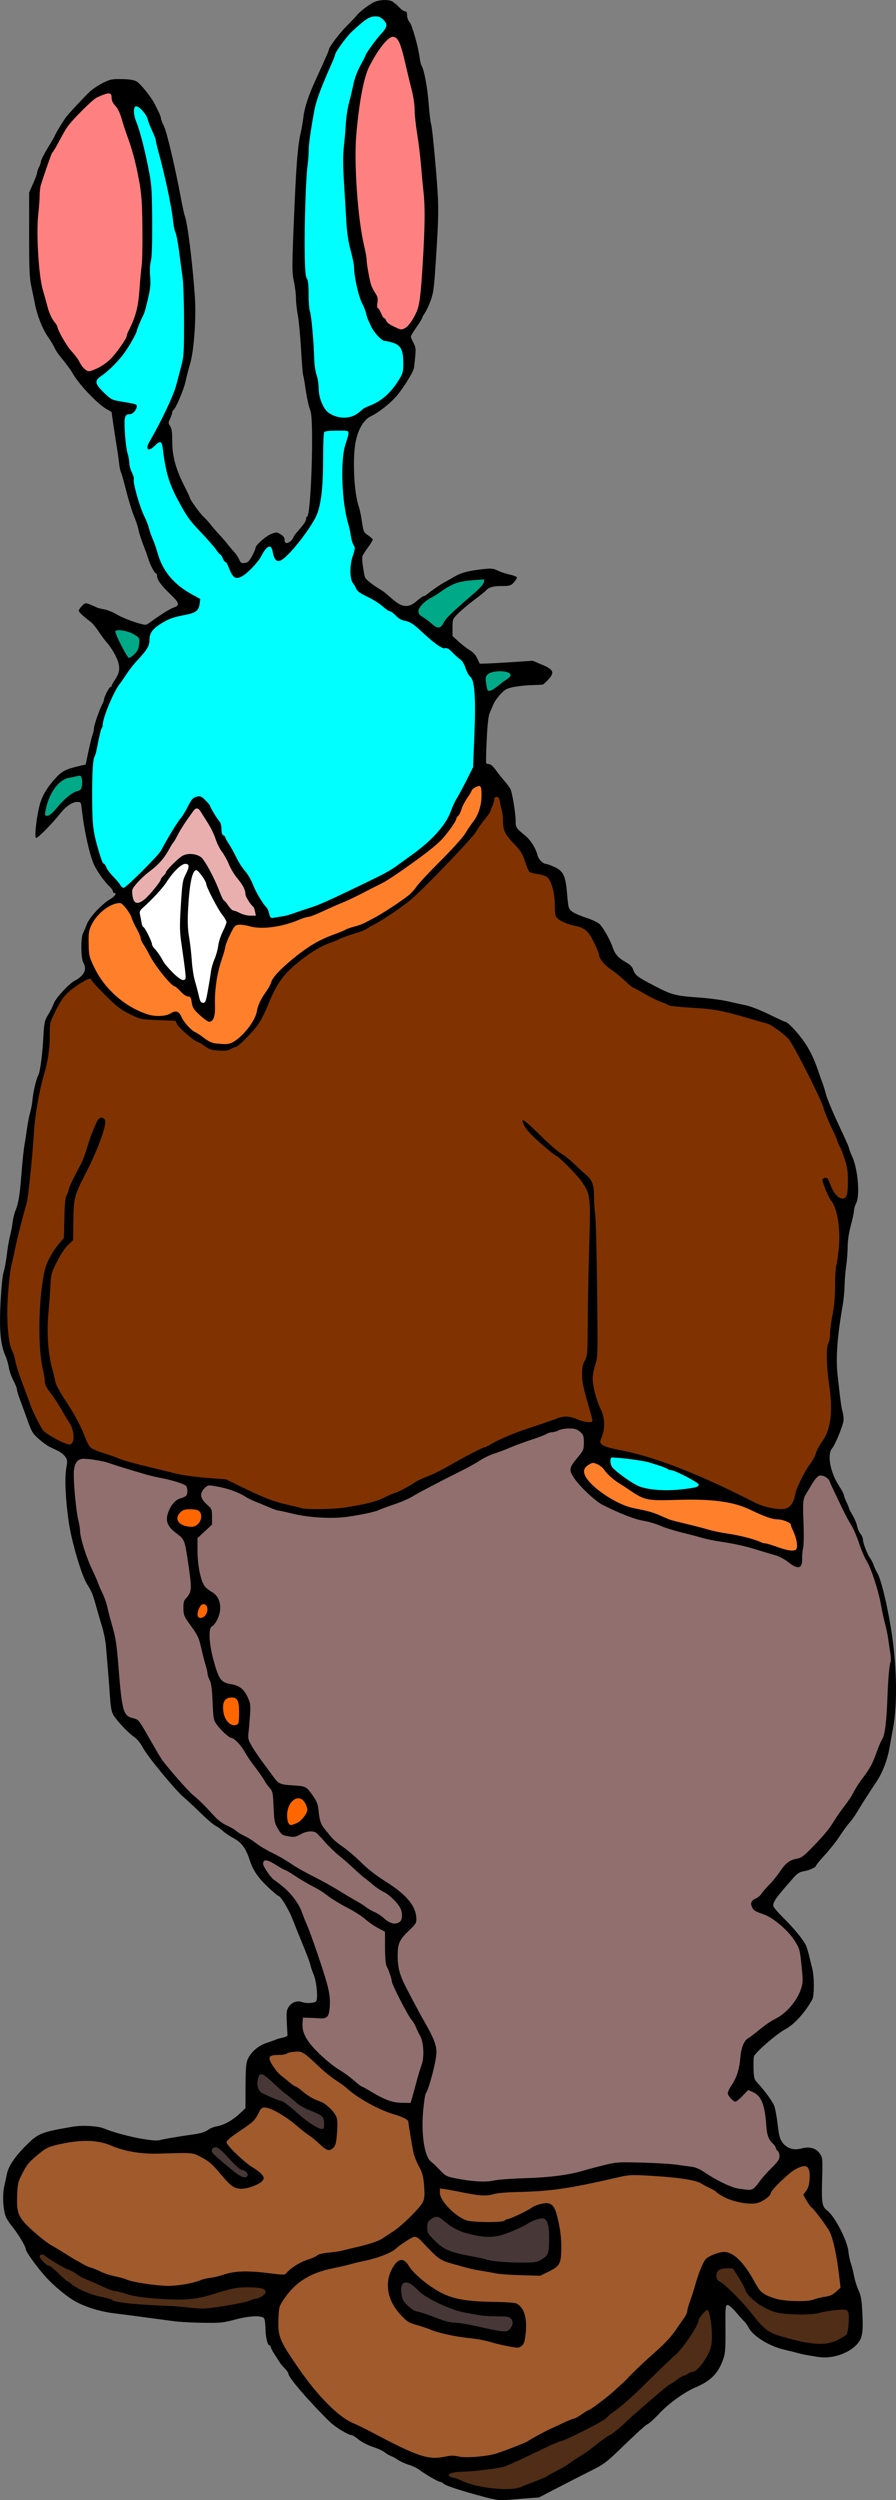 <?xml version="1.0" encoding="UTF-8"?>
<svg width="104.59mm" height="291.74mm" version="1.1" viewBox="0 0 370.59 1033.7" xmlns="http://www.w3.org/2000/svg">
<rect x="0" y="0" width="370.59" height="1033.7" fill="#808080" stroke="none"/>
<g fill-rule="evenodd" shape-rendering="auto" stroke-width="0">
<path d="m162.53 14.979c-2.768 0.464-4.308 3.265-5.901 5.287-4.006 5.472-6.411 11.947-7.442 18.622-2.67 14.75-3.013 29.852-1.508 44.751 0.574 8.203 2.326 16.255 3.691 24.337 0.695 4.913 1.128 10.187 4.145 14.349 1.011 1.68-0.742 4.196 0.908 5.733 0.915 1.534 1.516 3.281 2.892 4.483 1.216 2.153 3.786 2.873 5.903 3.832 1.962 0.63 3.642-1.309 4.729-2.69 3.038-3.868 4.033-8.806 4.373-13.599 0.911-11.737 1.817-23.514 1.491-35.294-0.589-11.971-2.224-23.858-3.686-35.737-0.312-5.011-0.883-10.029-2.229-14.888-1.494-5.564-2.358-11.338-4.482-16.711-0.544-1.153-1.437-2.526-2.883-2.476z" color="#000000" color-rendering="auto" fill="#ff8080" image-rendering="auto" solid-color="#000000" style="isolation:auto;mix-blend-mode:normal"/>
<path d="m44.638 38.414c-4.255 0.571-7.579 3.577-10.389 6.594-3.352 3.466-6.906 6.874-9.036 11.275-1.992 3.8-4.564 7.324-5.749 11.499-1.461 4.484-3.481 8.921-3.4 13.735-0.503 5.743-0.977 11.499-0.762 17.278 0.063 9.497 1.017 19.072 4.08 28.111 0.734 2.768 2.079 5.386 3.664 7.679 1.798 4.625 4.466 8.894 7.74 12.622 1.776 1.996 2.546 5.138 5.133 6.309 2.375 0.567 4.58-1.106 6.572-2.174 4.41-2.833 7.497-7.285 10.065-11.756 1.438-4.265 3.83-8.244 4.535-12.764 1.084-6.324 1.337-12.759 1.963-19.137 0.223-9.144 0.08-18.306-0.359-27.441-1.302-11.504-5.126-22.498-8.808-33.403-0.54-1.483-1.421-2.763-2.432-3.937-0.962-1.171-0.772-2.712-1.293-4.031-0.295-0.544-1.007-0.457-1.523-0.459z" color="#000000" color-rendering="auto" fill="#ff8080" image-rendering="auto" solid-color="#000000" style="isolation:auto;mix-blend-mode:normal"/>
<path d="m56.36 43.484c-2.452 0.862-1.032 4.431-0.631 6.242 2.558 8.578 5.154 17.274 6.306 26.137-0.267 15.321 0.698 30.752-1.004 45.994-1.125 6.382-3.889 12.398-6.663 18.19-3.538 6.302-8.359 11.834-14.112 16.191-2.024 2.694 1.491 5.443 3.141 7.252 3.318 3.468 8.582 2.595 12.617 4.375 0.014 1.972-2.331 2.925-3.925 3.482-1.73 2.549-0.432 6.056-0.601 8.944 0.475 5.81 1.344 11.652 3.233 17.16 1.394 11.448 7.329 21.653 10.413 32.659 2.585 8.118 9.374 13.941 16.8 17.613 0.71 1.225-0.18 3.855-1.714 4.738-5.269 2.22-11.577 2.415-15.975 6.519-2.355 1.735-2.806 4.62-3.211 7.27-2.86 5.595-8.039 9.607-11.08 15.128-6.142 8.41-8.212 18.734-10.587 28.643-2.535 7.468-1.115 15.541-1.495 23.268-0.152 6.541 0.373 13.125 2.761 19.277 0.639 2.12 1.354 4.299 2.764 5.908 2.105 3.221 4.5 6.569 7.502 8.953 4.179-2.218 7.139-6.343 10.646-9.492 7.122-6.896 10.884-16.3 16.643-24.231 0.976-1.913 3.139-5.147 5.559-3.176 3.071 3.103 5.263 7.096 7.144 11.011 0.03 4.027 3.322 6.817 4.856 10.324 3.317 6.099 7.549 11.628 10.36 17.992 1.775 3.432 4.585 6.367 5.56 10.107 13.12-1.144 24.893-7.748 36.674-13.085 12.455-5.7 24.414-13.084 33.681-23.29 4.709-5.511 6.467-12.752 10.362-18.778 1.891-3.747 4.52-7.338 3.864-11.764 0.096-10.352 1.74-20.927-0.411-31.16-1.204-2.962-2.73-5.869-4.517-8.518-2.255-2.235-4.15-5.767-7.674-5.898-6.326-2.846-10.208-9.847-17.149-11.665-2.674-1.757-5.19-3.685-7.876-5.416-4.08-3.667-11.007-4.809-12.563-10.763-1.403-4.263 0.357-8.54 0.899-12.775-2.334-8.971-4.688-18.066-4.624-27.416-0.255-6.568-0.029-13.15 1.986-19.452 0.709-1.594-0.731-2.735-2.264-2.366-2.725 0.138-5.882-0.419-8.369 0.684-1.198 10.982 0.222 22.313-2.781 33.05-2.831 7.163-8.049 13.222-13.368 18.692-0.904 1.367-3.176 2.044-3.653 0.014-0.852-1.303-0.593-5.124-2.948-4.384-2.862 1.826-3.595 5.543-6.272 7.66-2.088 1.765-3.959 5.087-7.006 4.929-2.651-1.917-2.963-5.737-5.251-8.078-7.194-8.902-16.023-16.835-20.243-27.723-2.999-6.015-3.48-12.781-5.034-19.192-1.179-2.198-3.273 0.797-4.468 1.486-0.77 0.81-1.769 0.392-0.927-0.664 5.975-10.845 11.592-22.054 14.097-34.281 1.225-5.839 0.217-11.961 0.537-17.913 0.064-13.042-0.794-26.152-3.983-38.836-2.234-14.096-5.182-28.199-9.987-41.666-1.426-2.768-2.767-6.947-6.037-7.91z" color="#000000" color-rendering="auto" fill="#0ff" image-rendering="auto" solid-color="#000000" style="isolation:auto;mix-blend-mode:normal"/>
<path d="m155 6.384c-4.408 0.531-7.27 4.513-10.334 7.301-3.319 3.419-6.316 7.273-7.698 11.9-3.476 8.161-7.079 16.395-8.238 25.272-1.74 10.813-2.303 21.784-2.758 32.715-0.239 10.139-0.81 20.346 0.287 30.451 1.46 5.731 0.711 11.773 2.006 17.538 1.175 8.986 0.921 18.157 2.908 27.024 0.501 4.503 0.899 10.093 5.147 12.776 4.162 2.649 9.947 2.017 13.495-1.391 4.278-2.506 9.047-4.469 12.286-8.418 2.507-3.012 5.45-6.503 4.871-10.709-0.238-2.989 0.449-7.358-2.939-8.846-2.655-1.335-6.124-1.125-7.863-3.916-2.725-3.308-4.064-7.36-5.37-11.348-3.175-6.457-3.555-13.707-4.809-20.664-1.666-6.332-2.383-12.799-2.659-19.331-0.568-9.823-1.51-19.671-0.404-29.49 0.357-6.082 0.964-12.145 2.678-18.017 1.456-7.889 4.914-15.281 9.697-21.706 1.643-2.396 4.346-4.397 4.901-7.361-0.711-1.973-2.976-4.024-5.204-3.781z" color="#000000" color-rendering="auto" fill="#0ff" image-rendering="auto" solid-color="#000000" style="isolation:auto;mix-blend-mode:normal"/>
<path d="m48.912 260.32c-0.724-0.106-1.763 0.326-1.421 1.218 1.254 3.515 3.038 6.843 5 10.012 0.28 0.459 0.732 1.16 1.317 0.645 1.42-0.987 2.885-2.185 3.564-3.816 0.298-1.431 0.853-3.033 0.333-4.464-1.401-1.978-3.934-2.76-6.178-3.342-0.859-0.183-1.738-0.277-2.616-0.253z" color="#000000" color-rendering="auto" fill="#0a8" image-rendering="auto" solid-color="#000000" style="isolation:auto;mix-blend-mode:normal"/>
<path d="m32.875 320.51c-2.376 0.289-4.804 0.767-6.968 1.816-4.35 2.89-6.423 8.097-7.407 13.033-0.144 0.74-0.452 2.15 0.693 2.193 2.05-0.036 3.197-2.078 4.521-3.341 2.38-2.602 4.808-5.491 8.187-6.765 1.297-0.207 2.291-1.343 2.256-2.675-0.004-1.348 0.336-3.032-0.655-4.118-0.173-0.15-0.411-0.15-0.627-0.143z" color="#000000" color-rendering="auto" fill="#0a8" image-rendering="auto" solid-color="#000000" style="isolation:auto;mix-blend-mode:normal"/>
<path d="m206.52 277.34c-1.874 0.061-4.101 0.178-5.392 1.736-0.897 1.391-0.335 3.133-0.145 4.645 0.227 0.757 0.2 2.05 1.232 2.146 1.699-0.054 2.95-1.447 4.262-2.352 1.473-1.265 3.239-2.195 4.578-3.613 0.674-0.669 0.219-1.801-0.653-2.015-1.208-0.581-2.575-0.556-3.883-0.546z" color="#000000" color-rendering="auto" fill="#0a8" image-rendering="auto" solid-color="#000000" style="isolation:auto;mix-blend-mode:normal"/>
<path d="m200.11 239.31c-3.37 0.251-6.782 0.362-10.085 1.131-4.662 1.144-8.226 4.555-12.365 6.771-1.861 1.154-3.768 2.59-4.655 4.658-0.432 1.089-1e-3 2.373 1.006 2.978 1.972 1.292 3.781 2.804 5.644 4.243 0.879 0.705 2.294 0.906 3.068-0.069 0.937-1.016 1.405-2.387 2.445-3.317 4.259-4.575 9.257-8.365 13.713-12.735 0.944-0.916 1.811-2.17 1.58-3.547-0.074-0.131-0.229-0.111-0.352-0.112z" color="#000000" color-rendering="auto" fill="#0a8" image-rendering="auto" solid-color="#000000" style="isolation:auto;mix-blend-mode:normal"/>
<path d="m81.356 333.94c-1.83 0.594-2.567 2.745-3.747 4.107-3.053 4.399-5.533 9.151-8.428 13.647-3.36 6.41-10.52 9.479-14.47 15.444-0.598 1.737-0.309 3.824 0.499 5.458 0.9 1.673 3.045 0.954 4.149-0.079 3.011-2.426 5.518-5.499 7.535-8.781 0.59-1.188 1.747-2.061 2.236-3.316 2.089-2.304 4.203-4.727 6.822-6.42 2.685-0.954 6.331-0.712 7.991 1.935 3.578 4.898 5.357 10.811 8.167 16.134 1.329 1.641 2.546 3.531 4.347 4.694 2.984 1.03 6.132 2.85 9.4 2 0.55-0.889-0.156-2.143-0.448-3.067-1.263-2.318-3.408-4.255-3.729-7.02-0.812-3.645-3.976-6.097-5.564-9.38-1.63-3.245-3.434-6.399-5.275-9.516-1.738-3.833-3.179-7.826-5.594-11.316-1.15-1.503-1.845-3.667-3.648-4.508-0.08-0.015-0.162-0.019-0.243-0.015z" color="#000000" color-rendering="auto" fill="#e9afaf" image-rendering="auto" solid-color="#000000" style="isolation:auto;mix-blend-mode:normal"/>
<path d="m76.622 356.88c-2.435 0.503-4.054 2.666-5.629 4.417-2.135 2.711-3.927 5.696-6.412 8.125-2.279 2.511-4.932 4.713-7.011 7.399 0.077 2.079 0.551 4.172 1.166 6.159 1.981 2.437 3.076 5.434 4.213 8.32 1.301 1.938 2.86 3.706 3.988 5.76 1.891 3.008 4.424 5.61 7.24 7.759 0.714 0.474 2.125 1.139 2.676 0.112 0.359-2.532-0.294-5.099-0.513-7.624-0.789-5.849-1.89-11.691-1.523-17.619 0.261-4.878 0.379-9.814 1.108-14.627 0.342-2.562 2.308-4.667 2.264-7.293-0.149-0.645-0.972-0.945-1.568-0.888z" color="#000000" color-rendering="auto" fill="#fff" image-rendering="auto" solid-color="#000000" style="isolation:auto;mix-blend-mode:normal"/>
<path d="m81.057 359.54c-1.353 0.353-1.583 2.078-1.976 3.202-1.281 5.699-1.55 11.579-1.663 17.403-0.13 3.8 0.549 7.544 1.046 11.283 0.616 5.644 0.859 11.395 2.58 16.851 0.672 2.041 0.8 4.322 1.908 6.189 0.659 0.749 2.058 0.563 2.269-0.504 1.782-5.691 1.677-11.821 3.802-17.429 1.097-2.64 1.4-5.491 2.222-8.199 0.679-2.372 2.1-4.494 2.647-6.895-0.224-1.992-1.929-3.396-2.832-5.094-2.089-3.415-3.947-7.011-5.431-10.718-0.677-2.247-2.089-4.306-3.86-5.835-0.209-0.141-0.45-0.278-0.712-0.254z" color="#000000" color-rendering="auto" fill="#fff" image-rendering="auto" solid-color="#000000" style="isolation:auto;mix-blend-mode:normal"/>
<path d="m196.69 325.18c-2.214 0.857-2.775 3.361-4.056 5.114-1.638 2.443-2.244 5.41-4.039 7.753-2.861 5.987-7.733 10.781-13.062 14.622-6.993 5.251-14.064 10.498-21.968 14.32-8.062 4.22-16.392 7.923-24.812 11.368-6.497 1.878-12.81 4.83-19.671 4.903-3.906 0.35-7.694-1.792-11.567-0.95-1.828 1.299-2.395 3.723-3.384 5.63-1.512 3.729-2.341 7.679-3.588 11.5-1.674 5.862-1.951 11.981-1.997 18.039-0.222 1.477-0.007 3.587-1.512 4.418-2.12-0.079-3.526-2.086-5.028-3.356-1.624-1.391-2.38-3.411-2.681-5.469-0.173-0.923-0.955-1.487-1.841-1.517-2.318-1.13-3.719-3.489-5.991-4.705-5.635-5.254-9.609-12.077-12.968-18.96-0.978-3.121-2.829-5.966-3.993-9.046-1.128-2.208-2.526-4.665-4.831-5.773-3.065 0.087-5.82 1.939-8.112 3.841-2.634 2.585-5.104 5.844-5.09 9.708-0.367 4.474-0.266 9.19 2.002 13.206 4.773 9.31 13.095 17.193 23.308 20.048 3.372 0.97 6.992 0.486 10.099-1.076 1.721-0.778 2.697 1.483 3.352 2.677 1.526 2.808 4.005 4.95 6.772 6.464 2.641 1.899 5.438 4.082 8.878 3.963 2.472 0.24 5.139-3e-3 7.077-1.722 4.441-3.376 7.918-8.172 9.056-13.695 1.315-4.038 4.317-7.242 5.918-11.134 1.909-3.25 5.018-5.569 7.745-8.102 6.101-5.287 13.282-9.19 20.867-11.874 4.232-1.934 8.895-2.836 12.904-5.303 5.233-3.056 10.428-6.264 15.149-10.075 2.805-2.693 5.053-5.91 7.851-8.62 6.148-6.61 13.011-12.691 17.797-20.434 2.509-3.085 3.982-6.957 4.015-10.952-0.102-1.821 0.705-4.113-0.897-5.507-0.573-0.101-1.157 0.519-1.703 0.697z" color="#000000" color-rendering="auto" fill="#ff7f2a" image-rendering="auto" solid-color="#000000" style="isolation:auto;mix-blend-mode:normal"/>
<path d="m245.2 604.55c-1.841 0.43-3.94 1.9-3.875 4.004 0.283 2.673 2.49 4.601 4.314 6.357 4.185 3.6 8.992 6.612 14.257 8.336 4.599 1.259 9.408 1.828 13.74 3.932 5.049 2.287 10.578 3.153 15.883 4.643 5.114 1.455 10.352 2.365 15.57 3.35 3.43 0.706 6.868 1.55 10.098 2.933 4.012 0.754 7.721 2.696 11.786 3.192 1.066 0.182 2.611 0.064 2.852-1.246 0.41-3.602-1.443-6.889-2.69-10.133-1.108-1.191-2.878-1.542-4.418-1.871-6.024-0.389-11.116-4.074-16.782-5.842-9.91-3.073-20.438-2.443-30.67-2.263-3.991 0.029-8.278 0.104-11.734-2.22-3.775-2.374-7.611-4.811-11.031-7.613-1.939-1.696-3.17-4.256-5.738-5.15-0.499-0.194-1.014-0.435-1.562-0.408z" color="#000000" color-rendering="auto" fill="#ff7f2a" image-rendering="auto" solid-color="#000000" style="isolation:auto;mix-blend-mode:normal"/>
<path d="m252.86 602.34c-0.895 0.641-0.573 1.868-0.551 2.801 0.463 2.146 2.499 3.332 4.068 4.629 2.632 1.896 5.225 3.983 8.287 5.146 2.778 0.923 5.724 1.3 8.641 1.394 4.9 0.114 9.855-0.097 14.641-1.215 0.733-0.108 1.611-0.853 1.129-1.632-1.19-1.216-2.833-1.877-4.28-2.736-2.272-1.121-4.495-2.449-6.964-3.09-1.564-0.296-2.878-1.293-4.411-1.709-4.005-1.446-8.18-2.368-12.409-2.842-2.692-0.33-5.416-0.664-8.111-0.76l-0.04 0.015z" color="#000000" color-rendering="auto" fill="#0ff" image-rendering="auto" solid-color="#000000" style="isolation:auto;mix-blend-mode:normal"/>
<path d="m205.32 329.02c-2.152 1.225-1.727 4.484-3.272 6.301-7.092 11.309-16.858 20.702-26.071 30.295-10.178 10.066-22.569 18.14-36.286 22.409-11.584 4.433-22.75 12.214-27.77 23.951-2.876 6.817-6.318 13.64-12.169 18.394-3.46 3.539-9.093 4.771-13.515 2.304-5.325-2.387-10.182-6.229-13.437-10.929-6.854-0.761-14.414 0.313-20.472-3.767-6.022-3.527-9.918-9.704-15.731-13.419-2.749 0.558-5.047 2.858-7.394 4.363-5.356 4.559-8.99 11.398-8.982 18.517-0.354 12.617-5.344 24.478-6.209 37.041-1.434 14.936-2.076 30.064-6.508 44.495-3.991 15.03-6.166 30.8-3.965 46.294 3.623 12.048 7.268 24.271 13.311 35.367 2.57 3.6 7.048 5.272 11.017 6.867 2.936 0.692 3.3-3.41 2.708-5.362-2.14-7.325-7.594-13.013-11.04-19.663-3.526-14.222-3.422-29.38-1.142-43.849 0.83-6.24 4.103-11.795 8.272-16.381 0.453-8.468-0.019-17.473 4.308-25.117 3.821-6.814 5.835-14.403 8.898-21.54 0.416-1.005 1.927-3.692 3.031-1.992-0.09 4.637-2.643 8.94-4.214 13.235-3.347 8.082-9.037 15.735-8.55 24.896-0.334 3.576 0.219 7.498-0.655 10.855-4.162 4.571-7.778 10.138-8.876 16.301-1.192 15.167-2.943 31.27 3.241 45.653 4.352 7.228 8.694 14.457 12.034 22.23 1.704 3.854 6.682 3.966 10.045 5.582 14.86 4.91 30.183 8.703 45.842 9.729 6.089 1.331 11.209 5.331 17.127 7.236 8.536 3.364 17.643 5.792 26.895 4.935 13.306-0.283 26.11-4.88 37.463-11.625 15.313-7.012 29.673-16.067 45.633-21.649 5.326-1.521 10.431-4.471 16.046-4.679 3.329 0.291 6.645 2.898 10.006 1.859 1.095-1.736-0.589-4.087-0.735-5.954-1.413-6.076-4.257-12.666-2.073-18.861 1.825-5.03 0.839-10.654 1.342-15.906 0.386-17.802 0.676-35.616 0.745-53.417-4.271-9.375-12.803-15.556-20.464-21.981-2.354-2.324-5.891-5.169-6.89-7.914 6.455 5.621 12.625 11.664 19.46 16.879 2.67 2.677 6.19 4.831 8.1 8.132 1.873 13.341 1.51 26.922 1.951 40.379-0.015 10.457 0.613 20.988 0.173 31.398-1.181 4.599-2.772 9.415-1.053 14.113 1.443 6.44 5.674 13.017 2.757 19.657-1.391 2.606 1.771 3.991 3.84 4.299 20.032 3.919 38.768 12.31 57.03 21.172 5.218 2.033 10.975 5.581 16.717 3.619 3.429-1.758 3.189-6.479 4.91-9.506 2.49-5.728 6.289-10.748 8.796-16.472 5.845-7.893 4.616-18.227 3.598-27.368-1.623-10.976 1.124-21.841 2.379-32.692 0.443-8.271 1.311-16.489 1.977-24.717 0.048-6.74-0.896-13.792-4.702-19.497-0.566-1.88-2.278-4.044-1.836-5.969 1.679 3e-3 1.906 2.755 2.716 3.863 1.107 1.888 2.981 5.418 5.675 4.286 2.492-2.474 1.446-6.64 1.634-9.801-0.612-9.751-6.531-18.005-9.616-27.041-4.028-10.348-9.068-20.367-15.127-29.673-6.099-7.269-16.219-8.191-24.726-10.825-8.137-2.149-16.706-1.883-24.925-3.152-7.72-3.67-15.481-7.422-21.75-13.347-3-2.381-6.695-4.947-7.213-9.037-1.942-3.725-3.397-8.915-8.041-10.001-3.082-1.041-6.833-1.564-9.055-4.102-1.564-5.293 0.227-12.101-4.223-16.249-2.01-1.8-5.419-1.177-7.241-2.635-1.537-5.377-4.623-10.053-8.413-14.1-3.591-4.724-1.448-11.486-4.473-16.436-0.229-0.213-0.551-0.328-0.863-0.281z" color="#000000" color-rendering="auto" fill="#803300" image-rendering="auto" solid-color="#000000" style="isolation:auto;mix-blend-mode:normal"/>
<path d="m37.242 404.49c-0.158 0.011-0.326 6e-3 -0.473 0.074-0.132 0.074-0.126 0.282 4e-3 0.355 0.375 0.259 0.751 0.518 1.118 0.787 0.118 0.086 0.306 9e-3 0.321-0.139 0.019-0.189-0.205-0.29-0.206-0.476-0.019-0.224-0.149-0.44-0.358-0.532-0.126-0.058-0.268-0.07-0.406-0.069z" color="#000000" color-rendering="auto" fill="#803300" image-rendering="auto" solid-color="#000000" style="isolation:auto;mix-blend-mode:normal"/>
<path d="m235.37 590.08c-8.264 1.282-15.924 5.055-23.804 7.719-11.737 3.995-22.193 10.711-33.252 16.183-11.027 6.356-23.1 11.365-35.845 12.698-13.171 0.756-26.674-1.115-38.511-7.226-5.553-2.676-11.482-5.541-17.744-5.636-2.973 0.849-4.611 4.809-2.214 7.184 1.571 1.847 3.81 3.521 3.155 6.303 1.049 3.963-3.445 5.42-5.616 7.927-0.996 2.944-0.247 6.636-0.093 9.868 0.617 5.055 1.242 11.176 6.245 13.893 3.29 2.365 3.805 6.919 1.639 10.229-1.073 2.396-3.971 4.094-3.112 7.093 0.662 6.114 1.6 12.539 4.621 17.968 2.642 3.315 8.176 1.925 10.217 6.007 3.443 5.417 1.043 12.094 1.213 18.055 0.084 3.13 2.93 5.603 4.379 8.313 2.928 3.737 5.344 8.235 9.207 11.057 4.138 1.609 9.996-0.202 12.614 4.287 3.995 4.776 2.008 12.212 7.033 16.397 5.118 5.419 11.245 9.761 16.752 14.771 6.142 5.458 14.675 8.847 18.574 16.457 1.495 2.911 0.446 6.155-2.054 8.117-2.923 2.642-5.066 6.29-4.553 10.36-0.73 9.557 5.631 17.428 9.564 25.565 2.18 4.819 5.864 9.539 6.162 14.889-0.627 6.659-3.076 12.982-4.829 19.377-0.33 7.099-0.8 14.344 0.353 21.387 1.298 4.802 5.892 7.598 9.076 11.054 10.169 2.542 20.68 1.849 30.994 0.818 11.131-0.571 22.291-1.743 32.931-5.244 7.681-2.165 15.795-0.922 23.666-0.97 7.241 0.515 15.17 0.27 21.2 4.985 5.416 3.004 11.553 6.693 17.972 5.531 4.282-4.16 8.36-8.75 11.608-13.752-0.271-3.24-2.994-5.317-4.393-7.984-2.134-6.004-0.499-13.825-5.715-18.473-1.579-0.988-3.791-2.51-4.944-0.133-1.251 0.865-2.285 2.896-3.837 3.067-1.852-0.967-3.207-3.25-1.453-5.06 3.704-5.199 3.61-11.747 5.339-17.63 4.792-6.062 12.237-9.116 17.954-14.139 4.686-4.307 7.603-10.82 6.243-17.223-0.113-5.908-1.982-11.877-6.363-16.022-3.534-4.014-8.289-6.52-13.113-8.603-2.03-0.901-1.446-3.753 0.461-4.397 5.135-4.115 8.445-9.96 12.999-14.594 2.837-1.736 6.466-2.098 8.603-4.958 10.214-9.847 17.372-22.259 24.985-34.091 4.463-8.043 7.67-16.942 7.645-26.243 0.072-6.944 1.176-13.827 1.28-20.749-0.609-9.409-3.358-18.511-5.393-27.674-2.074-7.754-6.062-14.77-8.882-22.247-3.89-8.092-7.56-16.382-12.374-23.966-2.428-2.432-5.324 0.645-6.537 2.783-1.766 2.92-4.392 5.684-3.588 9.366-0.362 8.011 0.509 16.222-1.062 24.096-0.857 1.52-2.723-0.708-3.804-1.001-8.546-4.997-18.514-6.855-28.107-8.826-10.8-1.98-21.281-5.211-31.722-8.5-6.753-1.891-13.608-4.242-19.523-8.101-4.194-3.716-9.408-7.303-11.064-12.879 1.267-4.125 6.256-6.911 5.288-11.776 0.38-3.832-3.025-5.833-6.471-5.706z" color="#000000" color-rendering="auto" fill="#916f6f" image-rendering="auto" solid-color="#000000" style="isolation:auto;mix-blend-mode:normal"/>
<path d="m342.44 611.23c-0.107 0.013-0.192 0.121-0.172 0.228 0.013 0.079 0.07 0.141 0.106 0.21 0.204 0.331 0.404 0.665 0.61 0.996 0.06 0.096 0.205 0.123 0.292 0.049 0.076-0.056 0.095-0.164 0.058-0.249-0.058-0.182-0.125-0.363-0.223-0.527-0.141-0.241-0.313-0.464-0.513-0.658-0.044-0.037-0.102-0.055-0.159-0.049z" color="#000000" color-rendering="auto" fill="#916f6f" image-rendering="auto" solid-color="#000000" style="isolation:auto;mix-blend-mode:normal"/>
<path d="m34.794 602.94c-2.782-0.466-4.59 2.374-4.512 4.845-0.21 9.989 1.349 19.924 3.336 29.68 2.728 10.699 8.91 20.142 11.378 30.931 2.18 6.953 3.172 14.176 3.654 21.426 0.756 6.178 0.669 12.613 2.768 18.532 1.132 2.724 5.086 1.869 6.325 4.567 4.758 7.357 8.422 15.522 14.684 21.807 6.433 6.93 12.843 14.014 20.338 19.816 3.741 2.201 7.407 4.519 11.16 6.702 6.405 4.352 13.397 7.742 19.942 11.875 10.167 5.484 20.244 11.147 29.979 17.368 3.069 1.237 5.302 4.003 8.426 5.068 1.805 0.415 4.122-0.53 4.153-2.635 0.798-4.435-3.031-7.662-6.143-10.091-9.37-6.155-17.662-13.835-25.622-21.679-1.607-1.316-2.817-3.502-4.662-4.302-3.004-0.512-5.515 1.423-8.264 2.063-2.553 0.301-5.345-0.663-6.463-3.122-2.589-4.811-1.138-10.641-2.684-15.745-4.641-6.4-8.839-13.137-13.64-19.419-2.035-2.462-5.424-3.219-7.276-5.915-2.2-1.962-3.131-4.799-3.139-7.671-0.483-4.713-0.095-9.598-1.937-14.063-1.921-5.965-2.467-12.44-5.387-18.05-1.942-3.634-5.865-7.081-4.872-11.55 0.615-2.71 3.443-4.654 2.881-7.686-0.493-6.347-1.146-12.79-3.009-18.892-1.901-3.244-6.775-4.791-6.712-9.067 0.32-3.645 2.75-7.345 6.468-8.297 2.761-0.878 2.502-5.684-0.317-6.274-8.086-2.593-16.514-3.959-24.548-6.734-5.287-1.683-10.68-3.561-16.304-3.489z" color="#000000" color-rendering="auto" fill="#916f6f" image-rendering="auto" solid-color="#000000" style="isolation:auto;mix-blend-mode:normal"/>
<path d="m109.87 768.95c-1.211-7e-3 -1.526 1.512-1.08 2.412 1.035 2.338 2.602 4.462 4.502 6.171 4.629 3.292 8.959 7.402 11.129 12.75 1.742 4.522 3.673 8.975 5.225 13.566 2.139 6.188 4.313 12.382 5.9 18.73 0.726 3.076 0.714 6.297 0.269 9.395-0.164 1.137-1.017 2.345-2.304 2.184-2.767 0.067-5.563-0.259-8.336-0.142-0.366 0.535-0.13 1.329-0.247 1.952-0.14 1.841-0.014 3.738 0.816 5.419 1.992 4.214 5.506 7.447 8.95 10.478 2.291 2.041 4.834 3.761 7.421 5.399 2.585 1.68 4.727 3.952 7.329 5.601 4.617 2.33 8.896 5.645 14.099 6.591 2.093 0.345 4.226 0.178 6.337 0.251 0.5-0.494 0.455-1.428 0.746-2.089 1.386-4.894 2.653-9.828 4.239-14.658 0.603-2.519 0.504-5.161 0.23-7.718-0.426-2.918-2.153-5.399-3.231-8.084-0.983-1.839-2.401-3.403-3.337-5.275-2.221-4.013-4.415-8.06-6.096-12.331-0.425-2.458-1.422-4.779-2.364-7.08-0.639-2.426-0.414-4.979-0.534-7.473-0.072-2.155 0.026-4.357-0.151-6.481-2.945-1.658-5.995-3.284-8.549-5.556-4.627-3.682-10.321-5.713-15.013-9.284-4.158-3.209-9.089-5.176-13.382-8.158-2.927-1.979-6.181-3.377-9.152-5.267-1.068-0.56-2.171-1.285-3.416-1.301z" color="#000000" color-rendering="auto" fill="#916f6f" image-rendering="auto" solid-color="#000000" style="isolation:auto;mix-blend-mode:normal"/>
<path d="m123.13 743.27c-2.713 0.367-4.223 3.243-4.483 5.734-0.075 1.723-0.395 3.73 0.657 5.227 0.866 1.185 2.33 0.263 3.349-0.145 2.249-1.068 4.106-3.181 4.669-5.625-3e-3 -1.644-0.777-3.336-1.963-4.468-0.616-0.512-1.427-0.787-2.229-0.723z" color="#000000" color-rendering="auto" fill="#f60" image-rendering="auto" solid-color="#000000" style="isolation:auto;mix-blend-mode:normal"/>
<path d="m95.797 701.63c-1.145-0.06-2.368 0.324-3.033 1.313-0.97 1.467-0.757 3.346-0.577 5.004 0.335 2.158 1.457 4.423 3.518 5.381 0.948 0.399 2.183 0.242 2.943-0.463 0.483-0.898 0.327-1.986 0.408-2.97-0.022-1.836 0.131-3.693-0.139-5.516-0.212-1.175-0.866-2.516-2.17-2.72-0.315-0.04-0.633-0.029-0.95-0.031z" color="#000000" color-rendering="auto" fill="#f60" image-rendering="auto" solid-color="#000000" style="isolation:auto;mix-blend-mode:normal"/>
<path d="m84.147 663.01c-1.173 0.052-1.769 1.264-2.181 2.207-0.386 1.056-0.768 2.306-0.254 3.381 0.642 0.836 1.904 0.664 2.664 0.089 1.379-0.894 1.848-2.743 1.526-4.283-0.212-0.775-0.931-1.412-1.755-1.394z" color="#000000" color-rendering="auto" fill="#f60" image-rendering="auto" solid-color="#000000" style="isolation:auto;mix-blend-mode:normal"/>
<path d="m78.402 623.81c-1.317-0.033-2.774 0.116-3.745 1.112-1.035 0.913-1.884 2.383-1.338 3.778 0.691 1.669 2.581 2.378 4.234 2.67 1.237 0.188 2.619 0.281 3.696-0.478 1.878-1.123 2.885-3.796 1.706-5.754-0.743-1.225-2.353-1.276-3.63-1.322-0.308-8e-3 -0.616-8e-3 -0.924-6e-3z" color="#000000" color-rendering="auto" fill="#f60" image-rendering="auto" solid-color="#000000" style="isolation:auto;mix-blend-mode:normal"/>
<path d="m332.51 895.33c-4.352 0.709-7.524 4.205-10.568 7.105-1.637 1.527-2.978 3.317-4.165 5.172-1.883 2.111-4.711 3.395-7.563 3.049-5.401 2e-3 -10.616-2.144-14.902-5.345-3.246-1.827-6.468-3.959-10.268-4.359-8.829-1.494-17.832-1.937-26.766-1.723-13 2.931-26.041 6.231-39.425 6.545-5.694 0.285-11.515 0.272-17.069 1.518-5.675 0.278-11.224-1.511-16.808-2.332-1.058-0.067-2.305-0.612-3.253-0.221-0.173 1.961 0.049 3.998 1.38 5.552 3.119 4.511 8.019 8.655 13.792 8.558 3.704 0.056 7.461 0.385 11.138-0.128 4.264-1.659 8.516-3.41 12.43-5.814 2.24-1.059 5.075-2.305 7.448-0.987 2.166 2.459 2.535 5.961 3.174 9.057 0.606 4.538 1.038 9.285 0.217 13.769-0.91 2.983-4.408 3.773-6.79 5.192-2.052 1.292-4.604 0.315-6.898 0.505-10.563-0.036-21.031-2.027-31.138-5.021-2.412-0.648-4.735-1.694-6.432-3.584-2.626-2.288-4.75-5.197-7.676-7.12-1.721-0.594-3.263 1.052-4.724 1.709-3.091 1.923-5.668 4.727-9.281 5.721-8.565 3.049-17.653 4.269-26.349 6.886-7.045 2.299-13.134 7.48-16.436 14.116-0.96 3.261-0.736 6.758-0.635 10.121 0.56 5.838 4.648 10.425 7.659 15.188 5.447 7.769 11.293 15.545 19.04 21.169 5.846 3.677 12.28 6.295 18.344 9.584 5.778 2.789 11.493 6.213 17.933 7.176 3.957 0.622 7.847-1.389 11.774-0.404 6.827 0.558 13.865-0.172 20.213-2.862 4.808-1.73 9.422-3.924 13.853-6.461 4.799-2.539 9.713-4.84 14.754-6.838 3.967-2.262 7.896-4.62 11.437-7.526 8.106-6.301 14.889-14.082 22.632-20.801 4.802-4.324 8.671-9.613 11.846-15.211 1.307-5.495 3.322-10.831 5.026-16.224 1.067-2.654 1.921-6.067 4.926-7.151 2.574-1.163 5.818-2.205 8.354-0.373 5.121 3.24 7.569 9.069 10.837 13.922 2.522 3.368 6.982 4.475 10.96 4.918 3.84 0.216 7.753 0.48 11.565-0.118 3.597-1.297 7.962-1.126 10.735-4.131 1.512-0.849 1.107-2.391 0.861-3.822-0.963-6.906-1.575-14.014-4.191-20.539-2.533-4.721-6.292-8.597-9.432-12.889-0.553-1.101-2.092-2.305-0.724-3.347 2.036-2.575 1.93-6.121 1.61-9.21-0.177-1.177-1.196-2.187-2.448-1.99zm-166.39 39.502c2.343 0.572 3.005 3.337 4.737 4.768 4.48 4.447 9.71 8.42 15.746 10.457 8.515 2.304 17.478 1.642 26.161 2.544 2.643 0.515 3.741 3.53 4.189 5.879 0.484 3.372 0.434 7.063-0.77 10.313-1.233 2.266-4.147 1.248-6.108 0.904-5.937-1.286-11.813-2.963-17.878-3.582-7.904-0.933-15.482-3.473-22.851-6.39-2.387-1.479-4.255-3.751-5.837-6.042-2.15-3.45-3.292-7.597-2.388-11.617 0.652-2.703 1.804-5.732 4.361-7.143 0.204-0.072 0.422-0.106 0.639-0.092z" color="#000000" color-rendering="auto" fill="#a05a2c" image-rendering="auto" solid-color="#000000" style="isolation:auto;mix-blend-mode:normal"/>
<path d="m121.6 848.15c-2.032-0.216-3.739 1.112-5.729 1.077-1.423 0.322-3.296-0.177-4.417 0.927-0.778 1.828 0.851 3.629 1.763 5.1 2.297 3.052 5.473 5.331 8.548 7.542 3.297 1.945 6.022 4.864 9.754 6.076 3.223 1.451 6.472 3.883 7.524 7.399 0.176 3.536 0.186 7.203-0.886 10.608-0.578 1.111-2.055 2.348-3.231 1.271-3.165-2.44-6.145-5.13-9.408-7.468-4.711-3.764-9.498-7.93-15.42-9.608-2.369-0.531-3.278 2.255-4.282 3.811-2.543 3.751-6.945 5.552-10.321 8.418-0.857 0.76-2.734 1.745-1.825 3.143 2.238 3.055 5.172 5.555 8.004 8.049 2.28 1.994 5.42 3.171 7.034 5.83-0.142 1.514-1.968 2.102-3.121 2.767-2.521 1.249-5.517 1.782-8.258 1.061-4.99-3.194-7.617-9.124-12.928-11.955-2.064-1.27-4.323-2.44-6.828-2.185-8.056-0.331-16.247 0.605-24.194-0.938-5.619-1.233-10.83-4.378-16.735-4.16-5.506-0.16-11.032 0.799-16.262 2.471-3.941 1.925-7.33 4.972-9.97 8.446-2.01 3.293-3.695 6.952-3.578 10.899-0.211 4.032-0.436 8.642 2.57 11.798 4.347 5.078 9.762 9.085 15.517 12.428 4.858 2.932 9.659 6.118 15.077 7.9 4.762 2.146 9.904 3.186 14.885 4.646 6.908 1.588 14.083 2.446 21.129 1.273 4.644-0.603 8.972-2.508 13.59-3.2 3.411-0.879 6.789-1.978 10.337-1.963 5.903-0.353 11.717 0.931 17.598 1.051 1.507-0.27 2.176-1.969 3.467-2.686 3.353-2.603 7.625-3.568 11.292-5.604 4.064-0.934 8.264-1.189 12.305-2.28 5.465-1.314 11.179-2.389 15.878-5.678 5.498-3.395 10.08-8.072 14.205-12.994 1.636-1.761 0.802-4.224 0.975-6.386 0.172-3.541-0.667-7.047-2.354-10.16-2.363-4.414-2.702-9.456-3.607-14.291-0.374-1.364-0.089-3.087-0.866-4.214-3.685-2.286-8.108-2.994-11.931-5.008-5.367-2.433-10.351-5.644-14.839-9.454-4.782-3.208-9.14-6.965-13.353-10.877-1.595-1.332-3.214-3.228-5.529-2.886-0.527-3e-3 -1.054-3e-3 -1.58 2e-3z" color="#000000" color-rendering="auto" fill="#a05a2c" image-rendering="auto" solid-color="#000000" style="isolation:auto;mix-blend-mode:normal"/>
<path d="m292.45 954.87c-1.351 0.554-2.284 1.87-3.103 3.032-0.964 1.971-1.581 4.1-2.844 5.911-2.572 4.195-5.551 8.194-9.308 11.411-6.933 6.466-13.397 13.442-20.707 19.491-2.168 1.647-4.315 3.322-6.361 5.116-4.351 2.88-9.185 5.061-13.88 7.37-3.513 1.702-7.32 2.746-10.796 4.562-5.771 2.646-11.401 5.641-17.353 7.871-6.348 1.424-12.882 1.76-19.354 2.212-1.204 0.14-2.717 0.329-3.459 1.393 0.029 0.927 1.269 1.169 1.97 1.464 3.071 0.657 5.796 2.484 8.933 3.057 5.541 1.437 11.318 1.879 17.016 1.389 3.933-1.008 7.639-2.748 11.411-4.224 4.84-2.416 9.545-5.111 14.002-8.181 4.721-2.744 8.78-6.457 13.335-9.442 4.629-2.767 8.168-6.933 12.292-10.346 4.289-3.697 8.493-7.517 13.044-10.89 2.209-1.215 4.054-3.102 6.501-3.863 1.069-0.642 2.186-1.173 3.392-1.493 2.7-1.571 4.385-4.398 5.85-7.067 1.516-2.604 1.8-5.661 1.674-8.612-0.168-3.18-0.27-6.485-1.469-9.475-0.161-0.299-0.396-0.69-0.784-0.687z" color="#000000" color-rendering="auto" fill="#502d16" image-rendering="auto" solid-color="#000000" style="isolation:auto;mix-blend-mode:normal"/>
<path d="m301.04 937.63c-1.66 0.054-4.014-0.035-4.73 1.839-0.522 1.286-0.48 2.978 0.809 3.802 3.696 2.615 6.788 5.982 9.918 9.222 3.722 3.935 6.548 8.852 11.187 11.836 3.51 1.942 7.526 2.675 11.375 3.664 3.422 0.742 6.887 1.623 10.418 1.252 2.239-4e-3 4.47-0.414 6.456-1.486 1.434-0.786 3.138-1.418 4.119-2.783 0.734-2.752 0.869-5.676 0.629-8.507-0.112-1.331-1.535-1.902-2.715-1.779-4.013-0.036-7.93 1.004-11.836 1.698-4.87 0.364-9.829 0.316-14.664-0.443-4.724-1.094-9.144-3.71-12.309-7.391-1.624-2.517-2.735-5.338-4.406-7.836-0.716-1.018-1.272-2.215-2.105-3.108-0.716 7e-3 -1.431 0.013-2.147 0.019z" color="#000000" color-rendering="auto" fill="#502d16" image-rendering="auto" solid-color="#000000" style="isolation:auto;mix-blend-mode:normal"/>
<path d="m17.258 931.93c-0.732-0.048-1.451 0.721-1.021 1.423 0.791 1.477 2.041 2.751 3.502 3.571 1.865 0.673 3.149 2.296 4.604 3.566 1.29 1.231 2.592 2.473 4.134 3.381 3.055 2.555 6.805 4.129 10.563 5.341 2.295 0.761 4.809 0.914 7.007 1.891 1.315 0.838 2.969 0.865 4.464 1.154 7.532 1.008 15.15 1.141 22.715 1.628 3.627 0.281 7.242 0.914 10.897 0.726 4.191 0.018 8.301-0.922 12.42-1.576 3.062-0.519 6.074-1.292 9.007-2.31 1.56-0.231 3.057-0.999 4.176-2.112 0.654-0.763 0.348-2.069-0.633-2.384-2.433-0.931-5.114-0.752-7.673-0.757-4.047-0.047-7.954 1.131-11.78 2.316-4.319 1.359-8.741 2.496-13.293 2.644-6.239 0.148-12.506-0.24-18.687-1.087-3.635-0.454-7.068-1.933-10.66-2.502-3.503-1.023-6.71-2.834-10.081-4.204-2.101-0.854-4.136-1.881-5.968-3.223-2.889-1.517-5.92-2.755-8.628-4.585-1.499-0.872-2.837-2.018-4.37-2.821-0.223-0.076-0.461-0.094-0.695-0.081z" color="#000000" color-rendering="auto" fill="#502d16" image-rendering="auto" solid-color="#000000" style="isolation:auto;mix-blend-mode:normal"/>
<path d="m167.75 943.38c-1.635 0.034-2.114 1.947-2.087 3.285-0.074 2.285 0.501 4.697 2.253 6.291 1.541 1.64 3.521 3.021 5.783 3.349 5.109 1.466 9.951 4.142 15.356 4.39 6.147 0.651 12.075 2.605 18.208 3.35 1.478 0.132 3.377 0.251 4.184-1.309 0.969-1.389 1.294-3.743-0.415-4.711-2.084-0.79-4.406-0.418-6.589-0.625-4.706 4e-3 -9.324-1.013-13.921-1.96-5.163-1.463-10.138-3.671-14.67-6.535-2.624-1.711-4.498-4.673-7.648-5.493-0.15-0.024-0.302-0.036-0.454-0.032z" color="#000000" color-rendering="auto" fill="#483737" image-rendering="auto" solid-color="#000000" style="isolation:auto;mix-blend-mode:normal"/>
<path d="m180.34 916.29c-1.403 0.247-2.735 1.15-3.556 2.305-0.45 1.427-0.43 3.052-0.076 4.5 1.491 2.622 3.913 4.603 6.336 6.337 3.922 2.462 8.666 2.936 13.086 3.968 3.998 0.82 7.949 1.966 12.055 2.115 4.399 0.181 8.822 0.249 13.217-0.045 1.918-0.245 3.657-1.419 4.909-2.847 1.396-2.243 0.938-5.061 1.072-7.574-0.117-2.451 0.121-5.223-1.399-7.31-1.006-1.38-2.875-0.61-4.204-0.278-3.007 0.979-5.574 2.926-8.509 4.087-4.344 2.013-9.149 3.604-13.989 2.787-5.417-0.717-10.946-2.358-15.124-6.052-1.138-0.82-2.32-1.997-3.818-1.993z" color="#000000" color-rendering="auto" fill="#483737" image-rendering="auto" solid-color="#000000" style="isolation:auto;mix-blend-mode:normal"/>
<path d="m89.039 887.57c-1.102-0.041-1.986 0.988-1.659 2.072 0.879 1.642 2.561 2.706 3.878 3.982 2.622 2.127 5.076 4.527 7.995 6.246 0.958 0.5 2.385 1.146 3.18 0.016 0.848-0.961-0.387-2.079-1.157-2.599-0.993-0.399-2.035-0.748-2.794-1.569-2.823-2.409-5.068-5.448-8.008-7.717-0.424-0.276-0.921-0.477-1.437-0.432z" color="#000000" color-rendering="auto" fill="#483737" image-rendering="auto" solid-color="#000000" style="isolation:auto;mix-blend-mode:normal"/>
<path d="m107.97 857.33c-1.373 0.22-1.486 1.979-1.728 3.066-0.386 2.123 0.473 4.612 2.593 5.461 2.666 1.494 5.601 2.389 8.398 3.578 4.875 3.327 8.811 8.002 14.192 10.594 0.837 0.421 2.423 0.951 2.778-0.334 0.322-1.789 0.33-4.135-1.395-5.24-3.405-2.114-7.573-2.968-10.532-5.811-3.61-2.943-7.22-5.888-10.635-9.061-1.1-0.863-2.187-2.152-3.67-2.253z" color="#000000" color-rendering="auto" fill="#483737" image-rendering="auto" solid-color="#000000" style="isolation:auto;mix-blend-mode:normal"/>
</g>
<g transform="translate(-209.37 -4.775)">
<path d="m409.85 1037.2c-9.432-2.494-15.967-4.611-16.931-5.483-0.499-0.451-1.21-0.82-1.58-0.82-0.738 0-6.119-3.132-8.702-5.064-0.893-0.668-2.798-1.564-4.232-1.99-1.434-0.426-3.44-1.339-4.458-2.03-1.018-0.691-2.325-1.406-2.906-1.591-0.58-0.184-1.714-0.854-2.52-1.487-0.806-0.634-3.069-1.675-5.03-2.314-1.985-0.647-4.561-1.978-5.812-3.004-1.236-1.013-2.524-1.841-2.861-1.841-1.376 0-6.74-3.232-8.94-5.385-8.671-8.492-17.233-18.423-17.233-19.989 0-0.379-0.646-1.334-1.436-2.122-0.79-0.788-1.671-1.82-1.958-2.294-0.287-0.473-1.282-2.013-2.209-3.421-0.928-1.408-1.692-2.854-1.697-3.213-5e-3 -0.359-0.227-0.653-0.492-0.653-0.816 0-1.626-3.307-1.673-6.829-0.024-1.845-0.263-3.765-0.53-4.268-0.745-1.403-6.071-1.198-12.272 0.474-4.63 1.248-5.937 1.377-12.975 1.277-4.304-0.06-9.474-0.326-11.489-0.588-5.637-0.734-11.622-1.533-15.934-2.127-2.154-0.296-6.502-0.856-9.661-1.244-5.469-0.671-11.301-2.463-15.666-4.814-3.418-1.84-9.06-6.509-12.477-10.324-3.568-3.983-8.15-10.341-8.15-11.307 0-1.252-3.465-6.911-6.271-10.243-0.298-0.354-1.033-1.476-1.633-2.492-1.396-2.366-1.905-9.268-0.983-13.334 0.355-1.568 0.859-3.905 1.118-5.192 0.615-3.051 3.354-7.118 7.762-11.526 5.187-5.187 6.24-5.616 19.329-7.869 4.065-0.7 10.525-0.343 13.055 0.721 6.507 2.736 20.393 5.648 22.995 4.822 1.131-0.359 8.659-1.651 13.298-2.282 3.849-0.524 5.341-0.985 7.04-2.175 0.724-0.507 2.243-1.081 3.376-1.275 2.902-0.497 6.4-2.432 9.299-5.144l2.481-2.321 0.024-7.237c0.033-9.798 0.194-11.675 1.159-13.503 1.514-2.867 4.287-5.176 7.496-6.242 1.688-0.561 3.422-1.184 3.853-1.385 0.431-0.201 1.723-0.568 2.872-0.816 1.649-0.356 2.065-0.669 1.975-1.487-0.063-0.57-0.199-3-0.302-5.4-0.162-3.755-0.036-4.589 0.905-5.986 1.165-1.729 3.518-2.563 5.283-1.873 1.77 0.693 5.288 0.521 5.961-0.291 0.867-1.044 0.199-8.223-1.029-11.064-0.515-1.191-1.108-2.953-1.318-3.917-0.21-0.963-1.554-4.572-2.986-8.018-1.432-3.447-3.423-8.382-4.423-10.966-1.631-4.211-4.988-9.661-5.952-9.661-0.202 0-2.019-1.542-4.037-3.427-4.168-3.892-6.337-7.052-7.669-11.168-1.611-4.981-3.386-7.427-6.648-9.165-1.618-0.862-3.6-2.186-4.405-2.943-0.805-0.757-2.195-1.745-3.09-2.196-0.894-0.451-3.738-2.886-6.319-5.412-2.581-2.526-5.678-5.415-6.883-6.42-3.398-2.835-14.867-16.725-16.793-20.339-1.121-2.103-2.472-3.753-3.852-4.705-2.165-1.493-5.89-5.342-7.988-8.255-1.241-1.723-1.538-3.189-1.982-9.784-0.265-3.938-0.891-11.764-1.576-19.721-0.167-1.943-0.892-5.468-1.611-7.833-0.718-2.365-1.882-6.365-2.585-8.887-1.289-4.624-1.617-5.402-3.672-8.73-2.225-3.603-6.345-17.58-7.464-25.327-1.384-9.575-1.792-18.242-1.057-22.46 0.532-3.053 0.491-3.477-0.463-4.805-0.575-0.801-1.894-1.861-2.93-2.356-1.036-0.495-2.644-1.265-3.573-1.711-0.929-0.446-2.934-1.921-4.455-3.278-2.463-2.196-2.958-3.011-4.521-7.428-0.966-2.728-2.365-6.558-3.109-8.51-0.744-1.952-1.353-3.975-1.353-4.496 0-0.521-0.672-2.214-1.494-3.762-0.822-1.548-1.659-3.935-1.861-5.305-0.202-1.369-0.853-3.589-1.447-4.932-2.022-4.57-2.567-10.762-1.959-22.223 0.315-5.928 0.851-11.181 1.259-12.338 0.391-1.109 0.991-4.336 1.332-7.171 0.342-2.836 0.934-6.331 1.316-7.767 0.382-1.436 0.855-3.904 1.049-5.483 0.195-1.58 0.692-3.693 1.105-4.696 1.338-3.247 1.858-6.369 2.563-15.41 0.381-4.883 0.93-10.17 1.219-11.75 0.289-1.58 0.779-4.752 1.089-7.05 0.31-2.298 0.886-5.235 1.282-6.528 0.395-1.292 0.855-3.835 1.022-5.649 0.284-3.09 1.599-8.584 2.334-9.756 0.716-1.142 1.686-8.213 2.076-15.144 0.388-6.891 0.503-7.461 2.013-9.922 0.881-1.436 1.921-3.521 2.312-4.632 0.779-2.217 6.089-8.036 8.558-9.379 4.178-2.273 5.336-4.706 3.647-7.661-0.97-1.696-1.045-10.182-0.107-12.011 0.368-0.718 1.088-2.414 1.6-3.769 1.075-2.846 6.34-8.486 9.67-10.357 1.968-1.106 2.902-2.585 1.632-2.585-0.287 0-0.522-0.312-0.522-0.692s-0.616-1.262-1.37-1.958c-1.962-1.813-5.04-6.098-6.354-8.847-1.828-3.821-4.164-14.267-5.107-22.838-0.357-3.243-0.369-3.264-2.018-3.264-1.936 0-4.573 1.789-6.823 4.628-3.686 4.652-9.698 10.688-10.173 10.213-0.663-0.663 0.366-9.381 1.639-13.892 1.036-3.67 3.038-7.009 6.472-10.793 2.536-2.795 4.165-3.678 8.836-4.79l3.641-0.867 1.143-5.435c0.629-2.989 1.399-6.097 1.712-6.905 0.313-0.809 0.569-1.978 0.569-2.6 0-1.214 2.165-7.516 3.416-9.941 0.419-0.813 0.762-1.707 0.762-1.987 0-0.986 2.122-5.151 2.624-5.151 0.28 0 0.509-0.223 0.509-0.496 0-0.273 0.705-1.541 1.567-2.817 2.08-3.083 2.076-5.629-0.015-9.772-0.87-1.724-2.367-4.008-3.326-5.077-0.959-1.069-2.581-3.235-3.605-4.815-1.023-1.58-2.476-3.342-3.228-3.917-3.416-2.611-4.971-4.075-4.971-4.683 0-0.362 0.602-1.26 1.337-1.995 1.284-1.284 1.413-1.307 3.264-0.58 1.06 0.416 2.288 0.957 2.73 1.201 0.442 0.244 1.852 0.617 3.133 0.827 1.281 0.21 3.622 1.149 5.202 2.085 1.58 0.937 4.915 2.358 7.413 3.159 3.992 1.28 4.662 1.367 5.545 0.721 4.327-3.168 8.967-6.141 10.243-6.561 3.048-1.003 2.91-1.905-0.838-5.499-3.928-3.767-5.653-6.112-5.653-7.686 0-0.602-0.192-1.094-0.426-1.094-0.594 0-2.457-3.5-3.196-6.005-0.339-1.149-1.043-3.146-1.565-4.439-1.229-3.045-2.202-6.069-2.688-8.355-0.214-1.005-1.007-3.298-1.762-5.096-0.756-1.798-2.173-6.439-3.149-10.314-0.976-3.875-1.961-7.339-2.188-7.698-0.228-0.359-0.569-2.063-0.759-3.786-0.19-1.723-0.605-4.661-0.921-6.528-0.505-2.975-2.144-14.015-2.144-14.438 0-0.086-0.764-0.55-1.697-1.03-3.703-1.904-11.669-10.192-14.427-15.009-0.845-1.476-2.716-4.064-4.158-5.751-1.442-1.687-2.916-3.802-3.276-4.7s-1.64-3.042-2.845-4.766c-2.246-3.212-4.401-8.746-5.389-13.839-0.307-1.58-0.958-4.752-1.448-7.05-0.739-3.463-0.89-7.125-0.883-21.411l8e-3 -17.233 1.653-3.743c0.909-2.059 1.653-4.088 1.653-4.51 0-0.422 0.351-1.44 0.78-2.262 0.429-0.823 0.782-1.899 0.783-2.391 2e-3 -0.493 1.296-3.027 2.875-5.632 1.58-2.605 2.872-4.833 2.872-4.951 0-0.445 3.841-6.745 4.9-8.038 1.553-1.895 6.978-7.685 9.431-10.066 1.133-1.099 3.6-2.765 5.483-3.701 3.137-1.559 3.803-1.695 7.962-1.62 3.293 0.059 4.968 0.335 6.106 1.007 1.619 0.956 6.122 6.594 7.47 9.353 0.421 0.862 1.159 2.349 1.64 3.306 0.481 0.957 0.874 2.068 0.874 2.469 0 0.401 0.595 1.968 1.321 3.483 1.235 2.573 4.637 17.076 7.077 30.169 0.562 3.016 1.238 6.071 1.501 6.789 1.18 3.216 3.166 19.159 4.164 33.434 0.601 8.598-0.383 22.425-1.97 27.665-0.565 1.867-1.41 5.157-1.877 7.311-0.779 3.591-4.18 11.512-5.12 11.924-0.218 0.096-0.397 0.499-0.397 0.896 0 0.397-0.389 1.538-0.865 2.535-0.805 1.687-0.805 1.905 0 3.133 0.654 0.998 0.865 2.548 0.865 6.354 0 6.047 1.455 11.404 4.992 18.38 1.272 2.508 2.314 4.729 2.316 4.936 6e-3 0.71 4.376 6.746 5.713 7.892 0.737 0.631 1.96 1.967 2.718 2.968 0.758 1.001 2.37 2.877 3.583 4.17 1.213 1.292 2.815 3.141 3.561 4.108 0.746 0.967 1.979 2.425 2.741 3.241 0.762 0.816 1.687 2.211 2.055 3.1 0.567 1.37 0.91 1.593 2.245 1.459 1.282-0.129 1.845-0.643 3.024-2.769 0.797-1.436 1.464-2.973 1.483-3.416 0.054-1.247 4.23-4.955 6.614-5.872 2.009-0.773 2.241-0.762 3.786 0.178 1.145 0.696 1.646 1.401 1.646 2.314 0 0.91 0.285 1.313 0.928 1.313 0.882 0 2.713-1.663 2.739-2.486 7e-3 -0.212 0.77-1.251 1.697-2.309 2.812-3.209 3.513-4.253 3.513-5.233 0-0.516 0.188-0.938 0.418-0.938 1.669 0 2.922-40.066 1.369-43.783-0.726-1.737-1.484-5.368-2.307-11.049-0.229-1.58-0.545-3.225-0.703-3.655-0.158-0.431-0.545-5.303-0.861-10.828-0.316-5.524-0.916-11.831-1.334-14.015-0.418-2.184-0.76-5.301-0.76-6.928-2.6e-4 -1.626-0.376-4.719-0.836-6.873-0.879-4.118-0.859-6.149 0.321-33.16 0.675-15.462 1.353-23.496 2.338-27.699 0.468-1.998 1.047-5.339 1.285-7.423 0.408-3.567 2.233-9.064 4.984-15.01 0.664-1.436 1.835-4.021 2.603-5.744 0.767-1.723 1.73-3.874 2.139-4.779 0.409-0.905 0.744-1.798 0.744-1.983 0-1.035 4.258-6.719 7.426-9.911 2.015-2.031 3.93-4.051 4.255-4.49 1.075-1.45 5.34-4.65 7.273-5.458 2.251-0.94 5.733-1.034 7.297-0.197 0.614 0.328 1.86 1.386 2.769 2.35 0.909 0.964 2.037 1.753 2.505 1.753 0.61 0 0.852 0.473 0.852 1.663 0 0.915 0.45 2.149 0.999 2.742 1.037 1.119 3.599 10.099 4.182 14.656 0.184 1.436 0.533 2.931 0.777 3.323 1.097 1.761 2.429 8.776 2.938 15.477 0.306 4.021 0.788 8.016 1.071 8.878 0.283 0.862 1.111 8.617 1.841 17.233 1.418 16.753 1.418 18.75 0 40.471-0.67 10.259-0.941 12.207-2.129 15.352-0.748 1.981-1.822 4.25-2.386 5.042-0.564 0.792-1.025 1.651-1.025 1.91 0 0.259-1.058 1.972-2.35 3.807-1.292 1.835-2.35 3.594-2.35 3.908 0 0.314 0.488 1.502 1.084 2.64 1.099 2.097 1.107 2.446 0.23 10.183-0.198 1.751-4.64 8.9-7.518 12.102-2.765 3.076-7.374 6.658-10.324 8.024-2.735 1.267-5.014 4.899-6.151 9.803-1.575 6.79-0.914 21.989 1.207 27.756 0.317 0.862 0.872 3.557 1.233 5.989 0.62 4.177 0.758 4.49 2.484 5.645 1.005 0.673 1.902 1.433 1.994 1.69 0.091 0.257-0.756 1.711-1.882 3.232-1.126 1.521-2.204 3.209-2.396 3.75-0.301 0.85 0.145 4.667 0.997 8.535 0.22 0.999 3.092 3.285 7.146 5.688 0.543 0.322 2.09 1.586 3.438 2.809 4.672 4.239 7.283 4.617 10.807 1.567 1.327-1.149 2.644-2.089 2.926-2.089 0.282 0 0.796-0.238 1.143-0.53 1.893-1.591 5.592-4.159 7.419-5.151 1.149-0.624 2.88-1.609 3.848-2.189 2.848-1.708 5.76-2.54 11.063-3.159 4.644-0.543 5.142-0.509 7.218 0.494 1.226 0.592 3.505 1.342 5.064 1.666 1.559 0.324 2.834 0.868 2.834 1.21 0 0.342-0.597 1.265-1.327 2.052-1.203 1.298-1.667 1.431-4.995 1.431-3.543 0-5.376 0.523-6.472 1.845-0.287 0.347-2.463 2.092-4.836 3.878-2.372 1.786-5.369 4.303-6.658 5.592-2.313 2.313-2.345 2.393-2.345 5.851v3.506l2.545 2.327c1.399 1.28 3.488 2.886 4.641 3.57 1.366 0.81 2.435 1.992 3.069 3.394l0.973 2.152 2.872-0.066c1.58-0.036 6.515-0.31 10.966-0.609l8.094-0.544 3.917 1.657c4.813 2.036 5.269 3.219 2.41 6.25-1 1.06-2.01 1.952-2.244 1.982-0.235 0.03-2.307 0.117-4.604 0.193-2.298 0.076-5.635 0.432-7.415 0.791-2.741 0.553-3.561 0.998-5.34 2.896-1.156 1.234-2.441 3.027-2.855 3.984-0.414 0.958-1.13 2.61-1.591 3.672-0.59 1.359-0.973 4.686-1.291 11.228-0.249 5.113-0.347 9.473-0.219 9.688 0.129 0.215 0.682 0.392 1.231 0.392 0.588 0 1.7 0.985 2.711 2.402 0.943 1.321 2.562 3.377 3.598 4.569 1.036 1.192 2.147 2.671 2.469 3.287 0.75 1.435 2.169 10.149 2.172 13.334 0 2.62 0.162 2.862 3.939 5.956 2.269 1.859 4.387 5.238 5.12 8.166 0.41 1.64 2.254 3.537 3.444 3.545 0.448 3e-3 2.036 0.573 3.527 1.268 3.757 1.749 4.642 3.641 5.269 11.256 0.466 5.662 0.559 5.995 1.998 7.143 0.83 0.662 3.389 1.8 5.687 2.528 2.298 0.728 4.829 1.899 5.626 2.603 1.494 1.32 4.539 6.705 5.588 9.883 0.862 2.611 2.327 4.253 5.263 5.901 1.824 1.024 2.747 1.934 3.127 3.086 0.686 2.076 1.682 2.961 5.796 5.157 10.384 5.542 10.651 5.62 22.382 6.515 3.877 0.296 8.93 0.985 11.228 1.532 2.298 0.547 5.588 1.272 7.311 1.611 1.723 0.34 5.981 2.006 9.461 3.703 3.48 1.697 6.486 3.086 6.68 3.086 0.918 0 4.426 3.57 7.184 7.31 2.698 3.658 4.642 7.526 6.432 12.795 0.78 2.298 1.618 4.648 1.861 5.222 0.243 0.574 0.893 2.689 1.445 4.7 0.552 2.01 2.914 7.681 5.25 12.602 2.336 4.92 4.247 9.224 4.247 9.564 0 0.34 0.582 1.891 1.294 3.446 2.402 5.252 3.339 16.181 1.664 19.403-0.478 0.919-0.869 2.253-0.869 2.965 0 0.712-0.587 3.484-1.304 6.162-0.825 3.081-1.31 6.306-1.322 8.785-0.01 2.154-0.278 5.679-0.597 7.833-0.319 2.154-0.62 5.796-0.669 8.094-0.049 2.298-0.372 5.823-0.717 7.833-2.334 13.594-2.981 22.187-2.202 29.244 1.26 11.419 1.49 13.098 2.103 15.374 0.342 1.272 0.483 3.033 0.311 3.913-0.526 2.708-3.537 9.889-4.679 11.16-2.12 2.36-0.784 9.842 2.721 15.237 1.198 1.843 2.177 3.668 2.177 4.056 0 0.388 0.47 1.677 1.044 2.866 0.574 1.189 1.044 2.349 1.044 2.578s0.677 1.536 1.504 2.905c0.827 1.369 1.656 3.346 1.841 4.394 0.185 1.048 0.801 2.495 1.368 3.216 0.567 0.721 1.038 1.743 1.048 2.272 0.027 1.543 1.735 6.071 2.927 7.762 0.603 0.856 1.269 2.143 1.48 2.861 0.211 0.718 0.925 2.251 1.587 3.406 1.736 3.03 4.664 15.696 6.215 26.882 1.851 13.356 1.984 27.769 0.339 36.816-0.626 3.447-1.351 7.442-1.611 8.878-0.886 4.901-2.913 10.104-5.354 13.741-3.074 4.579-6.547 10.011-7.909 12.369-0.83 1.436-2.302 3.5-3.271 4.588-0.969 1.087-2.812 3.615-4.096 5.619-1.284 2.003-3.98 5.416-5.99 7.585-2.011 2.168-3.656 4.158-3.656 4.421 0 0.725-2.76 1.999-5.161 2.383-1.635 0.262-2.6 0.865-4.102 2.566-7.247 8.206-8.492 9.919-8.492 11.685 0 0.477 1.898 2.741 4.218 5.032 4.57 4.513 8.569 9.441 9.456 11.653 0.307 0.765 0.866 2.683 1.242 4.263 0.377 1.58 0.926 3.828 1.221 4.997 0.877 3.471 0.889 11.242 0.021 12.816-2.97 5.383-7.577 10.456-11.198 12.33-3.487 1.804-12.606 9.742-12.958 11.279-0.143 0.626-0.202 2.968-0.13 5.205 0.119 3.703 0.271 4.218 1.689 5.744 2.774 2.986 5.99 7.365 6.788 9.243 0.429 1.008 1.093 4.487 1.476 7.73 0.581 4.92 0.923 6.193 2.062 7.686 1.811 2.374 4.627 3.249 7.709 2.395 3.348-0.928 6.111-0.183 7.646 2.061 1.21 1.769 1.23 1.992 0.987 10.944-0.26 9.567-0.013 11.059 2.095 12.632 3.077 2.296 8.306 12.362 8.777 16.893 0.178 1.712 0.638 3.956 1.024 4.986 0.385 1.03 0.961 3.311 1.28 5.07 0.319 1.759 1.159 4.462 1.866 6.007 1.081 2.361 1.34 3.932 1.623 9.836 0.376 7.838-0.058 10.164-2.358 12.629-3.623 3.883-10.575 6.08-16.134 5.099-1.647-0.29-3.699-0.635-4.561-0.765s-2.507-0.502-3.655-0.826c-1.149-0.324-3.51-0.909-5.247-1.299-6.561-1.475-13.339-5.658-15.21-9.386-0.443-0.883-1.208-1.958-1.699-2.389s-2.022-2.135-3.401-3.786c-1.396-1.672-2.937-3.003-3.475-3.003-0.909 0-0.963 0.586-0.902 9.791 0.056 8.465-0.072 10.18-0.948 12.664-2.049 5.807-5.116 8.921-11.417 11.593-4.577 1.941-11.176 6.694-14.966 10.78-1.821 1.963-3.895 3.88-4.609 4.26-1.312 0.698-3.977 3.118-13.045 11.839-4.125 3.968-5.875 5.233-10.201 7.378-2.872 1.424-8.979 4.538-13.57 6.922l-8.348 4.333-5.49 0.411c-3.02 0.226-6.783 0.535-8.363 0.686-2.17 0.207-4.277-0.097-8.617-1.245zm15-4.164c1.228-0.547 3.996-1.648 6.15-2.447 2.154-0.799 4.269-1.712 4.7-2.029 0.431-0.317 1.606-0.994 2.611-1.505 3.291-1.673 5.165-2.779 6.904-4.077 0.942-0.703 2.795-1.901 4.119-2.663 1.324-0.762 3.652-2.394 5.174-3.627 3.348-2.711 6.701-5.113 7.136-5.113 0.398 0 4.761-3.535 6.171-5 2.156-2.239 18.003-15.889 18.447-15.889 0.255 0 1.54-0.823 2.857-1.828 1.317-1.005 2.702-1.835 3.078-1.844 0.376-0.01 1.14-0.362 1.698-0.783 0.558-0.422 1.38-0.775 1.828-0.785 2.189-0.05 6.614-6.082 7.756-10.572 0.993-3.905-0.221-14.998-1.641-14.998-0.7 0-3.473 3.33-3.473 4.17 0 2.041-6.673 11.945-9.791 14.53-1.278 1.06-6.119 5.698-10.757 10.308-7.323 7.277-10.931 10.455-15.682 13.812-0.61 0.431-1.515 1.285-2.012 1.897-0.948 1.169-17.667 9.592-19.039 9.592-0.436 0-3.883 1.501-7.658 3.335-7.708 3.745-12.895 6.132-15.22 7.005-2.091 0.785-13.426 2.193-17.654 2.193-1.857 0-3.971 0.308-4.697 0.685-1.26 0.654-1.276 0.714-0.328 1.306 0.546 0.341 1.36 0.62 1.809 0.62 0.449 0 1.803 0.495 3.01 1.1 6.121 3.067 20.124 4.556 24.505 2.606zm-30.933-12.631c1.979-0.424 3.322-0.41 5.266 0.056 2.734 0.656 11.109 0.013 15.106-1.159 2.857-0.838 12.73-4.658 13.367-5.173 0.796-0.642 6.874-3.969 9.088-4.975 1.005-0.457 3.509-1.627 5.564-2.6 2.055-0.973 4.053-1.77 4.44-1.77 0.387 0 1.861-0.823 3.275-1.828 1.414-1.005 2.778-1.828 3.032-1.828 0.584 0 8.238-5.812 10.544-8.007 0.956-0.91 2.296-2.139 2.977-2.732 0.681-0.593 1.591-1.464 2.022-1.935 2.29-2.508 7.65-7.597 12.272-11.652 3.254-2.855 6.163-5.974 7.72-8.275 1.374-2.031 3.077-4.491 3.786-5.467 0.709-0.976 1.288-2.272 1.288-2.879 0-0.608 0.498-2.394 1.107-3.97 0.609-1.576 1.623-4.745 2.253-7.043 0.63-2.298 1.808-5.643 2.616-7.434 1.345-2.979 1.715-3.369 4.338-4.569 1.577-0.722 3.746-1.313 4.82-1.313 3.786 0 8.06 4.068 12.251 11.662 2.331 4.224 2.951 4.953 5.265 6.193 1.442 0.773 4.145 1.653 6.005 1.954 4.803 0.779 11.7 0.696 13.764-0.167 0.952-0.398 2.974-0.894 4.494-1.103 2.066-0.284 3.228-0.807 4.609-2.072l1.846-1.692-0.644-5.43c-0.945-7.97-2.488-15.023-3.885-17.755-1.161-2.271-6.579-9.46-7.609-10.097-0.263-0.162-1.112-1.378-1.888-2.702l-1.411-2.407 1.214-1.64c0.872-1.179 1.271-2.538 1.417-4.833 0.355-5.557-1.24-6.63-5.979-4.022-2.709 1.491-10.118 8.693-10.118 9.836 0 1.056-2.954 3.289-5.27 3.983-3.035 0.909-9.716-0.204-13.79-2.299-1.723-0.886-3.219-1.829-3.325-2.096-0.105-0.267-1.28-0.997-2.611-1.623-1.331-0.625-3.007-1.522-3.725-1.992-2.062-1.351-9.371-2.498-19.844-3.114-9.199-0.541-9.898-0.513-14.622 0.578-20.147 4.652-27.521 5.734-41.255 6.057-5.144 0.121-8.978 0.469-10.519 0.954-2.635 0.83-6 0.584-13.503-0.987-2.154-0.451-4.915-0.958-6.136-1.127l-2.219-0.307v1.827c0 3.191 5.896 9.377 10.787 11.318 2.297 0.911 15.042 1.052 15.921 0.176 0.36-0.359 0.979-0.653 1.375-0.653 0.936 0 8.385-3.557 9.913-4.734 0.65-0.5 2.33-1.185 3.735-1.522 3.8-0.912 5.34 0.04 6.469 4.002 1.466 5.144 2.134 10.14 2.01 15.048-0.144 5.75-0.7 6.684-5.334 8.967l-3.361 1.656-7.833-0.205c-4.308-0.113-9.008-0.45-10.444-0.751-1.436-0.3-4.133-0.784-5.994-1.075-3.457-0.541-4.836-0.869-11.239-2.674-6.19-1.745-6.237-1.778-13.929-9.925-0.768-0.813-1.858-1.478-2.422-1.478-1.055 0-5.374 2.734-8.251 5.224-1.786 1.545-7.589 3.731-12.475 4.699-1.723 0.342-4.191 0.935-5.483 1.32-1.292 0.384-4.782 1.194-7.755 1.798-9.529 1.938-15.61 5.821-20.395 13.023-1.738 2.616-1.891 3.165-2.059 7.407-0.31 7.842 0.27 9.277 8.637 21.361 7.758 11.205 16.347 19.79 22.241 22.233 1.499 0.621 4.723 2.185 7.164 3.475 20.116 10.63 23.896 11.87 31.326 10.277zm25.334-45.612c-1.723-0.33-4.132-0.884-5.353-1.23-4.519-1.284-6.254-1.618-11.358-2.188-5.444-0.607-12.455-2.185-15.144-3.408-0.862-0.392-3.329-1.221-5.483-1.843-3.553-1.026-4.193-1.428-6.892-4.33-5.241-5.635-6.637-12.549-3.732-18.487 2.35-4.803 4.95-5.426 7.144-1.712 2.189 3.706 9.709 9.648 15.173 11.991 4.541 1.947 10.149 2.787 19.422 2.91 5.363 0.071 9.358 0.352 10.016 0.704 3.155 1.688 4.448 6.051 3.725 12.564-0.341 3.069-0.688 4.156-1.556 4.866-1.24 1.014-1.49 1.02-5.963 0.164zm0.902-6.953c1.391-1.585 1.632-3.24 0.631-4.346-0.775-0.857-1.635-1.007-5.766-1.007-2.67 0-5.982-0.211-7.361-0.469-1.378-0.258-4.089-0.753-6.023-1.1-5.978-1.072-16.303-5.938-19.18-9.039-4.677-5.041-7.846-4.443-7.052 1.331 0.302 2.198 0.745 3.014 2.627 4.843 1.5 1.457 2.899 2.303 4.148 2.506 1.036 0.168 4.321 1.258 7.298 2.423 3.689 1.442 6.224 2.117 7.955 2.117 1.397 0 5.234 0.604 8.525 1.343 11.749 2.636 13.003 2.759 14.197 1.399zm135.8 4.347c1.658-0.84 3.284-1.852 3.613-2.248s0.696-2.529 0.816-4.739c0.302-5.562 0.015-5.846-5.355-5.312-2.298 0.229-5.363 0.764-6.811 1.189-3.536 1.038-14.953 0.766-18.593-0.443-5.477-1.819-10.938-5.994-12.023-9.191-0.326-0.962-1.61-3.336-2.853-5.274l-2.259-3.525h-2.584c-3.018 0-4.226 0.913-4.226 3.195 0 1.217 0.364 1.746 1.679 2.443 1.984 1.051 8.898 7.957 12.342 12.327 6.022 7.642 7.373 8.66 13.917 10.493 12.018 3.365 17.329 3.624 22.336 1.087zm-257.95-13.364c7.16-1.012 13.164-2.189 14.87-2.916 0.943-0.402 1.965-0.731 2.271-0.731 1.421 0 4.108-1.755 4.108-2.683 0-1.464-2.036-2.016-7.438-2.016-4.6 0-6.297 0.341-14.676 2.947-6.867 2.136-12.331 2.557-22.78 1.754-6.223-0.478-9.693-1.008-12.434-1.899-2.091-0.68-4.301-1.236-4.911-1.236s-2.424-0.603-4.031-1.339c-4.452-2.04-5.85-2.658-8.39-3.704-1.284-0.529-2.929-1.457-3.655-2.063-0.727-0.606-2.261-1.427-3.41-1.825-1.83-0.634-7.729-4.154-9.508-5.674-0.94-0.803-2.241-0.651-2.241 0.262 0 0.993 2.906 3.899 3.899 3.899 0.401 0 2.153 1.41 3.892 3.133 1.739 1.723 3.326 3.133 3.527 3.133 0.2 0 0.849 0.444 1.442 0.986 2.208 2.021 8.424 4.775 12.543 5.558 2.285 0.434 4.282 0.974 4.439 1.2 0.552 0.796 6.122 1.613 14.384 2.11 4.596 0.276 9.06 0.495 9.922 0.485 0.862-0.01 3.564 0.213 6.005 0.495 6.184 0.713 7.878 0.73 12.172 0.124zm-11.65-9.692c2.441-0.453 5.026-1.131 5.744-1.508 0.718-0.377 2.598-0.847 4.178-1.046 1.58-0.198 4.047-0.78 5.483-1.293 4.299-1.536 9.945-1.762 18.128-0.726 6.709 0.849 7.357 0.856 7.921 0.084 1.348-1.844 5.605-4.574 8.495-5.449 1.68-0.508 3.525-1.326 4.099-1.817 0.67-0.572 2.45-1.02 4.961-1.249 2.154-0.196 4.622-0.554 5.483-0.796 0.862-0.242 3.329-0.84 5.483-1.329 5.585-1.268 9.632-2.616 11.327-3.772 0.807-0.55 2.759-1.837 4.339-2.86 3.816-2.471 11.437-10.066 12.391-12.347 0.582-1.394 0.674-2.925 0.393-6.552-0.306-3.953-0.649-5.249-2.078-7.866-0.941-1.723-1.972-4.308-2.291-5.744-0.541-2.438-2.142-12.069-2.147-12.913-5e-3 -0.744-2.539-2.023-5.932-2.993-6.317-1.806-15.319-6.834-19.92-11.126-0.574-0.536-2.454-1.884-4.178-2.996-1.723-1.112-4.661-3.468-6.528-5.235-6.876-6.51-7.34-6.8-10.44-6.542-1.52 0.126-3.013 0.478-3.316 0.782-0.304 0.304-1.661 0.552-3.016 0.552-3.055 0-4.119 0.387-4.106 1.492 0.015 1.332 2.843 5.519 4.668 6.914 0.904 0.69 2.541 2.019 3.637 2.953 1.097 0.933 2.217 1.697 2.49 1.697 0.273 0 1.429 0.799 2.57 1.776 2.457 2.103 4.963 3.564 7.612 4.438 2.241 0.739 5.75 4.053 6.687 6.314 0.463 1.119 0.541 3.011 0.271 6.609-0.319 4.261-0.563 5.227-1.571 6.235-1.556 1.556-2.707 1.221-5.713-1.659-1.319-1.264-3.276-2.86-4.349-3.548-1.073-0.688-3.479-2.584-5.346-4.215-4.024-3.514-10.386-7.158-12.674-7.261-1.478-0.066-1.766 0.196-3.075 2.799-1.289 2.564-2.062 3.285-7.209 6.719-4.018 2.68-5.765 4.152-5.765 4.854 0 1.282 7.612 8.558 11.017 10.53 1.401 0.811 3.024 2.082 3.607 2.824 0.931 1.184 0.973 1.481 0.341 2.433-0.974 1.466-5.829 3.398-8.618 3.428-3.128 0.033-4.509-0.935-8.968-6.289-3.151-3.784-4.539-4.997-7.54-6.592-4.053-2.154-3.165-2.073-18.039-1.635-7.148 0.21-14.039-0.966-19.532-3.334-5.115-2.206-11.498-2.524-19.319-0.964-6.615 1.32-7.267 1.62-11.846 5.451-2.72 2.275-3.862 3.713-5.477 6.897-1.931 3.804-2.052 4.325-2.233 9.608-0.262 7.642 0.571 9.208 8.535 16.054 2.01 1.728 4.595 3.647 5.744 4.263 1.149 0.617 3.928 2.294 6.177 3.727 2.248 1.433 4.192 2.605 4.319 2.605 0.127 0 1.107 0.55 2.179 1.222 1.071 0.672 2.653 1.39 3.515 1.596 0.862 0.206 2.645 0.931 3.963 1.611 1.318 0.68 4.038 1.577 6.045 1.992 2.007 0.415 4.101 0.985 4.654 1.267 2.14 1.089 11.612 2.572 17.194 2.69 1.723 0.036 5.131-0.304 7.572-0.757zm146.87-10.064c2.949-1.823 3.134-2.276 3.264-8.023 0.13-5.731-0.553-8.457-2.256-8.998-1.155-0.367-4.827 0.855-6.805 2.262-0.78 0.555-3.76 1.97-6.624 3.144-5.92 2.428-9.214 2.714-15.685 1.364-4.95-1.033-8.303-2.58-11.51-5.312-3.009-2.563-3.841-2.729-5.999-1.192-1.294 0.921-1.517 1.429-1.517 3.456 0 2.227 0.206 2.578 3.292 5.604 3.67 3.599 6.253 4.668 15.247 6.312 2.585 0.473 5.287 1.076 6.005 1.341 1.908 0.704 9.401 1.303 15.466 1.236 4.45-0.049 5.573-0.238 7.122-1.195zm87.613-29.331c0.545-0.291 1.717-1.586 2.605-2.877 0.888-1.291 3.13-3.84 4.981-5.664 2.663-2.624 3.366-3.646 3.366-4.892 0-0.867-0.352-1.868-0.783-2.226-0.431-0.357-0.783-0.937-0.783-1.288 0-0.351-0.494-1.085-1.098-1.632-1.76-1.592-2.535-3.574-2.779-7.099-0.633-9.167-2.009-12.678-5.601-14.298l-1.917-0.864-2.307 2.408c-1.269 1.325-2.593 2.408-2.943 2.408-0.972 0-3.199-2.444-3.199-3.51 0-0.521 0.642-1.883 1.427-3.026 2.18-3.177 3.389-6.875 3.764-11.51 0.359-4.435 1.508-7.21 3.425-8.27 0.574-0.318 2.689-1.939 4.7-3.603 2.01-1.664 4.83-3.585 6.266-4.269 4.537-2.16 9.053-7.408 10.718-12.456 0.845-2.562 0.861-3.331 0.2-9.662-0.69-6.609-0.802-7.011-2.852-10.257-2.762-4.373-9.062-9.673-13.043-10.973-3.355-1.095-4.104-1.619-4.75-3.317-0.548-1.443 0.123-2.549 1.975-3.253 0.643-0.244 1.591-1.088 2.107-1.875 0.516-0.787 2.006-2.501 3.311-3.809 1.305-1.308 3.288-3.759 4.405-5.446 2.244-3.386 4.07-4.748 6.994-5.216 1.382-0.221 2.655-1.026 4.432-2.802 5.675-5.672 8.546-9.005 10.495-12.186 1.133-1.849 3.149-4.772 4.479-6.495 1.33-1.723 2.753-3.75 3.162-4.504 2.064-3.806 2.899-5.128 4.907-7.768 2.679-3.523 4.001-6.033 5.503-10.444 0.636-1.867 1.644-4.199 2.24-5.182 1.151-1.898 1.82-7.272 2.184-17.534 0.264-7.454 0.805-13.536 1.27-14.289 0.22-0.356 0.189-1.987-0.071-3.624-0.259-1.637-0.665-4.386-0.902-6.109-0.238-1.723-0.825-4.543-1.305-6.267-0.48-1.723-1.219-5.131-1.641-7.572-1.025-5.925-4.098-15.367-5.947-18.277-0.821-1.292-2.225-4.582-3.12-7.311-0.895-2.728-2.43-6.253-3.41-7.833-0.981-1.58-2.503-4.4-3.383-6.266-0.88-1.867-2.4-5.039-3.377-7.05-0.977-2.01-1.901-4.053-2.054-4.539-0.428-1.367-2.767-2.668-4.165-2.318-0.795 0.199-1.915 1.465-3.171 3.583-1.068 1.801-2.163 3.627-2.432 4.057-1.23 1.968-1.359 3.408-1.032 11.489 0.195 4.818 0.137 9.537-0.132 10.705-0.265 1.149-0.451 3.117-0.415 4.374 0.124 4.284-1.65 4.782-5.683 1.594-1.48-1.17-3.792-2.433-5.138-2.806-1.346-0.374-4.445-1.3-6.887-2.058-5.791-1.798-9.541-2.653-15.963-3.639-2.892-0.444-6.299-1.137-7.572-1.54-1.273-0.403-5.016-1.39-8.319-2.194-3.303-0.804-7.415-2.095-9.139-2.868-1.723-0.773-4.896-1.702-7.05-2.063-3.527-0.592-9.156-2.781-16.645-6.473-3.018-1.488-9.548-7.597-11.887-11.122-2.289-3.449-2.16-4.242 1.382-8.498 2.485-2.986 2.607-3.277 2.607-6.242 0-2.831-0.144-3.231-1.607-4.462-1.324-1.114-2.128-1.349-4.569-1.333-1.629 0.011-3.55 0.354-4.268 0.765-0.718 0.41-1.899 0.755-2.625 0.765-0.726 0.01-1.783 0.333-2.35 0.716-0.567 0.384-3.38 1.462-6.252 2.397-2.872 0.934-6.867 2.407-8.878 3.272-2.01 0.865-4.982 1.99-6.603 2.5-1.621 0.51-4.206 1.754-5.744 2.764-1.538 1.01-4.442 2.655-6.452 3.654-8.784 4.365-19.507 9.979-21.672 11.345-1.292 0.816-4.582 2.232-7.311 3.148s-5.548 1.959-6.266 2.319c-1.654 0.829-7.784 2.132-13.77 2.927-6.187 0.821-15.737 0.226-22.205-1.384-2.76-0.687-5.341-1.252-5.736-1.255-0.395-5e-3 -2.04-0.569-3.655-1.257-1.616-0.688-4.23-1.775-5.81-2.415-1.58-0.64-3.46-1.563-4.178-2.05-2.279-1.548-6.928-3.295-10.705-4.022-4.776-0.92-4.796-0.918-6.29 0.576-2.043 2.043-1.737 4.177 0.938 6.551 2.159 1.916 2.219 2.057 2.219 5.195v3.226l-3.003 2.795-3.003 2.795 9e-3 5.397c9e-3 5.664 1.232 11.859 2.819 14.281 0.458 0.699 1.77 1.807 2.916 2.461 2.506 1.43 3.655 3.621 3.655 6.966 0 2.653-1.831 6.528-3.535 7.482-1.375 0.77-1.084 6.945 0.629 13.349 2.274 8.497 3.176 9.773 7.388 10.449 3.403 0.547 5.353 2.054 6.831 5.283 1.197 2.614 1.293 3.313 1.017 7.428-0.167 2.498-0.447 5.767-0.622 7.264-0.28 2.397-0.129 3.053 1.264 5.483 0.87 1.518 2.888 4.523 4.483 6.677 1.595 2.154 3.643 4.926 4.552 6.16 2.151 2.922 2.792 3.219 7.62 3.524 5.866 0.371 5.954 0.412 8.455 3.958 1.999 2.835 2.328 3.699 2.647 6.953 0.389 3.97 0.931 5.362 3.082 7.907 0.748 0.885 1.829 2.196 2.404 2.914s2.638 2.409 4.587 3.757c1.948 1.349 5.356 4.268 7.572 6.486 2.629 2.631 6.177 5.383 10.207 7.917 8.553 5.377 12.416 10.072 12.552 15.254 0.045 1.731-0.291 2.287-2.866 4.728-4.228 4.01-4.903 5.516-4.866 10.861 0.034 4.971 0.896 7.97 3.978 13.839 4.104 7.816 5.575 10.548 7.167 13.316 3.671 6.38 4.906 9.546 4.89 12.533-0.018 3.449-3.073 15.159-4.449 17.056-0.242 0.333-0.706 3.439-1.032 6.901-0.916 9.734 0.505 19.126 3.203 21.174 0.746 0.567 2.425 2.169 3.729 3.561 2.117 2.258 2.759 2.612 5.954 3.28 6.669 1.395 12.982 1.807 16.043 1.047 1.55-0.385 7.389-0.825 13.164-0.992 10.2-0.295 18.458-1.377 24.349-3.19 1.292-0.398 4.898-1.356 8.013-2.13 5.441-1.352 6.065-1.396 15.927-1.139 5.646 0.147 12.144 0.539 14.442 0.871 2.298 0.332 5.17 0.724 6.382 0.872 1.282 0.157 3.248 0.984 4.7 1.977 5.25 3.592 11.474 6.605 14.581 7.059 4.342 0.634 4.836 0.638 5.945 0.045zm-209.08-5.5c0.347-0.904-1.156-2.282-2.518-2.308-0.478-0.01-2.813-2.143-5.188-4.742-3.563-3.898-4.553-4.698-5.658-4.569-0.889 0.104-1.379 0.507-1.456 1.2-0.115 1.029 1.04 2.132 9.122 8.714 3.085 2.513 5.151 3.131 5.698 1.705zm31.665-21.666c-0.126-2.728-0.616-3.157-6.105-5.343-2.04-0.813-4.344-2.112-5.12-2.888-0.776-0.776-2.528-2.233-3.893-3.238-1.365-1.005-4.177-3.435-6.249-5.399-4.377-4.15-5.429-4.322-6.087-0.997-0.525 2.656 0.299 4.752 2.234 5.678 3.546 1.698 6.149 2.755 7.524 3.057 0.865 0.19 3.517 2.161 6.164 4.58 4.535 4.145 9.283 7.201 10.856 6.988 0.582-0.079 0.756-0.704 0.675-2.437zm36.57-11.078c0.433-1.508 1.254-4.504 1.824-6.658 0.57-2.154 1.436-4.974 1.924-6.266 1.2-3.179 0.876-9.559-0.611-12.063-0.58-0.976-1.363-2.598-1.741-3.603-0.378-1.005-1.228-2.42-1.891-3.143-1.364-1.49-8.017-14.456-8.033-15.656-0.014-0.964-1.396-4.996-2.222-6.48-0.368-0.662-0.615-3.663-0.627-7.62l-0.019-6.528-2.92-1.567c-1.606-0.862-4.025-2.546-5.376-3.742-1.351-1.196-4.62-3.276-7.263-4.622-2.644-1.346-6.099-3.422-7.679-4.613-3.034-2.288-3.18-2.379-8.079-5.001-1.715-0.918-4.428-2.563-6.029-3.656-1.601-1.093-3.378-2.135-3.948-2.316-0.57-0.181-2.314-1.152-3.876-2.158-3.533-2.276-5.224-2.414-5.224-0.426 0 1.244 3.575 6.328 4.83 6.869 0.226 0.098 1.649 1.186 3.163 2.418 3.529 2.875 6.764 7.142 7.93 10.46 0.504 1.436 1.391 3.668 1.971 4.961 1.767 3.942 7.193 19.802 8.575 25.066 0.973 3.705 1.255 5.917 1.116 8.738-0.231 4.663-0.962 5.601-4.189 5.376-1.235-0.086-3.303-0.183-4.596-0.216l-2.35-0.059-0.158 2.446c-0.258 3.995 1.882 7.706 7.486 12.986 2.595 2.445 6.029 5.185 7.631 6.089 1.603 0.905 4.275 2.836 5.939 4.291 1.664 1.456 3.199 2.647 3.412 2.647 0.213 0 1.907 0.923 3.764 2.052 5.686 3.455 9.097 4.692 13 4.716l3.476 0.022 0.787-2.742zm-5.259-72.139c1.013-0.769 1.198-3.157 0.406-5.24-0.796-2.092-4.686-6.005-7.037-7.075-1.174-0.535-3.188-1.887-4.475-3.006-1.288-1.118-2.861-2.387-3.498-2.82-0.636-0.433-2.627-2.18-4.424-3.884-1.797-1.704-4.53-4.091-6.074-5.306-1.543-1.215-4.102-3.682-5.686-5.483s-3.251-3.568-3.706-3.927c-1.304-1.031-4.26-0.764-6.586 0.593-1.772 1.035-2.537 1.185-4.504 0.883-3.048-0.467-3.356-0.681-4.985-3.461-1.206-2.059-1.392-3.048-1.636-8.72-0.258-6.011-0.359-6.493-1.674-7.964-0.77-0.862-1.69-2.154-2.045-2.872-0.355-0.718-1.871-2.928-3.369-4.91-2.953-3.909-3.071-4.083-5.254-7.744-1.505-2.525-4.112-5.085-5.211-5.12-0.866-0.028-4.103-3.004-5.865-5.391-1.423-1.929-1.502-2.34-1.807-9.4-0.234-5.427-0.552-7.826-1.199-9.054-0.484-0.919-0.88-2.111-0.88-2.649s-0.331-2.018-0.737-3.29c-0.405-1.272-1.24-4.522-1.855-7.223-0.993-4.358-1.468-5.391-4.225-9.186-2.883-3.968-3.112-4.49-3.175-7.254-0.053-2.316 0.164-3.235 0.98-4.13 2.584-2.839 2.631-3.676 0.864-15.513-1.295-8.673-1.422-8.992-4.514-11.288-3.542-2.63-4.622-4.701-3.968-7.609 0.729-3.243 3.002-6.304 5.153-6.938 2.707-0.799 3.123-1.213 3.123-3.114 0-0.953-0.294-1.96-0.653-2.238-1.078-0.834-5.633-2.262-9.659-3.027-2.081-0.395-5.136-1.109-6.789-1.585-6.193-1.784-13.51-4.037-15.276-4.703-2.184-0.823-7.941-1.797-10.625-1.797-2.64 0-3.992 2.179-3.995 6.438-3e-3 4.911 1.043 15.506 1.857 18.801 0.414 1.675 0.752 3.714 0.752 4.532 0 2.713 2.442 10.632 4.83 15.662 1.295 2.729 2.531 5.548 2.747 6.266 0.215 0.718 0.981 2.478 1.702 3.911 0.72 1.433 1.625 4.018 2.009 5.744 0.385 1.727 1.175 4.784 1.757 6.795 1.757 6.071 2.053 7.951 2.879 18.278 1.452 18.164 1.944 19.859 6.053 20.86 2.22 0.541 2.325 0.669 6.459 7.922 2.311 4.054 4.675 8.078 5.252 8.94 1.966 2.938 11.175 13.449 13.16 15.021 2.193 1.736 4.904 4.415 8.609 8.507 1.559 1.722 3.49 3.167 5.301 3.969 1.567 0.693 3.285 1.694 3.818 2.225 0.533 0.531 2.019 1.435 3.302 2.01 1.283 0.574 3.47 1.944 4.862 3.043 1.391 1.099 4.452 2.926 6.802 4.059 2.35 1.133 5.8 3.122 7.667 4.419 1.867 1.298 5.979 3.644 9.139 5.214 3.159 1.57 7.859 4.167 10.444 5.771 2.585 1.604 5.992 3.629 7.572 4.501 1.58 0.871 3.342 1.997 3.917 2.501 0.574 0.504 2.102 1.39 3.394 1.969 1.292 0.579 2.938 1.62 3.658 2.315 2.629 2.539 5.082 3.168 6.917 1.776zm-42.795-40.712c2.031-0.849 4.543-3.978 4.541-5.656 0-0.665-0.468-1.974-1.037-2.907-2.5-4.1-7.317-0.615-7.317 5.295 0 2.513 0.621 3.974 1.688 3.974 0.239 0 1.195-0.318 2.125-0.706zm-23.974-41.375c0.174-0.454 0.317-2.609 0.317-4.789 0-4.389-0.755-5.873-2.987-5.873-3.003 0-4.121 1.948-3.499 6.097 0.447 2.981 2.409 5.391 4.388 5.391 0.854 0 1.597-0.345 1.781-0.826zm-13.496-44.834c1.169-1.785 0.816-4.166-0.649-4.374-0.832-0.118-1.367 0.267-1.958 1.41-0.855 1.653-1.052 3.301-0.465 3.888 0.748 0.748 2.279 0.288 3.072-0.924zm244.54-28.217c0.179-1.572-0.638-4.685-1.853-7.066-0.367-0.718-0.668-1.573-0.67-1.899-5e-3 -0.925-3.336-2.279-5.606-2.279-2.038 0-5.648-1.282-11.066-3.928-6.952-3.395-15.963-4.613-30.591-4.134-12.089 0.396-13.212 0.169-19.197-3.873-1.976-1.334-3.999-2.661-4.495-2.948-2.099-1.215-5.34-4.101-6.157-5.483-0.484-0.819-1.758-1.885-2.831-2.369-1.849-0.834-2.037-0.83-3.567 0.074-1.825 1.078-2.376 2.275-1.838 3.992 1.453 4.637 12.959 12.59 20.295 14.028 5.912 1.159 7.931 1.711 10.705 2.927 1.599 0.701 3.377 1.472 3.951 1.713 0.574 0.241 3.747 1.074 7.05 1.85 3.303 0.777 7.415 1.844 9.139 2.372 1.723 0.528 5.483 1.302 8.355 1.72 4.859 0.707 11.333 2.395 13.44 3.503 0.499 0.262 1.321 0.479 1.828 0.481 0.507 0 2.801 0.697 5.099 1.545 2.298 0.848 5 1.493 6.005 1.433 1.609-0.096 1.849-0.295 2.004-1.66zm-247.68-9.392c1.481-1.481 1.701-3.969 0.461-5.209-0.546-0.546-1.777-0.821-3.679-0.821-2.339 0-3.092 0.233-4.14 1.282-2.842 2.842-0.54 5.826 4.617 5.984 0.898 0.028 1.953-0.448 2.742-1.237zm61.075-6.81c9.067-1.471 12.43-2.34 16.126-4.166 2.05-1.013 3.961-1.842 4.245-1.843 0.703 0 6.496-3.062 7.983-4.217 0.66-0.512 2.775-1.549 4.7-2.304 3.735-1.465 5.752-2.47 11.419-5.69 5.693-3.235 12.219-6.588 12.822-6.588 0.305 0 1.638-0.653 2.963-1.452 3.392-2.045 10.222-4.849 17.552-7.206 3.447-1.108 7.588-2.541 9.204-3.184 3.271-1.302 5.396-1.201 9.247 0.436 1.244 0.529 3.093 0.962 4.108 0.962 2.017 0 1.991 0.146 0.749-4.178-2.978-10.366-3.357-12.084-3.396-15.405-0.033-2.825 0.219-4.152 1.113-5.841 1.097-2.074 1.158-2.833 1.203-14.883 0.026-6.984 0.3-21.281 0.609-31.772 0.632-21.441 0.568-22.004-3.113-27.402-1.86-2.728-9.808-10.705-10.665-10.705-0.272 0-3.042-2.231-6.157-4.958-3.659-3.204-6.046-5.734-6.748-7.152-2.071-4.185-0.726-3.381 6.87 4.107 3.219 3.173 6.934 6.392 8.256 7.152 1.322 0.76 3.794 2.731 5.494 4.38 1.7 1.649 3.825 3.609 4.723 4.355 2.553 2.122 3.305 4.078 3.331 8.67 0.013 2.24 0.247 5.836 0.522 7.99 0.274 2.154 0.629 16.282 0.789 31.395 0.283 26.774 0.263 27.557-0.783 30.531-0.59 1.679-1.067 4.236-1.061 5.682 0.015 3.276 1.573 9.241 3.304 12.659 1.694 3.343 1.91 7.789 0.546 11.243-0.963 2.438-0.962 2.487 0.061 3.474 0.716 0.69 3.264 1.432 8.212 2.392 13.803 2.676 32.791 10.118 54.963 21.542 3.62 1.865 9.581 3.086 12.444 2.549 2.116-0.397 3.635-2.493 4.163-5.745 0.423-2.608 3.965-9.838 6.293-12.845 1-1.292 2.075-3.315 2.387-4.494 0.312-1.179 1.405-3.24 2.428-4.58 3.582-4.691 4.62-12.271 3.107-22.682-1.229-8.457-1.437-16.097-0.487-17.933 0.408-0.79 0.742-2.605 0.742-4.034 0-1.429 0.47-4.983 1.044-7.897 0.713-3.62 1.044-7.413 1.044-11.971 0-3.67 0.209-7.354 0.465-8.186 0.256-0.833 0.727-3.981 1.047-6.997 0.859-8.091-0.587-17.168-3.195-20.058-0.886-0.982-3.538-7.344-3.538-8.488 0-0.737 1.229-1.236 1.923-0.78 0.288 0.189 0.951 1.518 1.475 2.954 1.73 4.744 5.142 7.022 6.558 4.377 0.328-0.612 0.587-3.375 0.58-6.188-0.01-4.08-0.284-5.895-1.391-9.207-0.758-2.269-1.716-4.646-2.128-5.283-0.412-0.636-0.75-1.421-0.75-1.744 0-0.323-1.169-3.022-2.597-5.999-1.428-2.976-2.872-6.539-3.207-7.917-0.79-3.248-12.625-26.598-14.461-28.531-2.242-2.361-7.402-6.072-8.906-6.405-0.758-0.168-3.963-1.07-7.123-2.005-11.248-3.328-14.728-3.983-23.934-4.509-4.888-0.279-9.14-0.706-9.449-0.948-0.308-0.242-1.878-0.926-3.489-1.519-1.61-0.593-4.744-2.152-6.962-3.464-2.219-1.312-4.223-2.385-4.454-2.385-0.231 0-1.798-1.31-3.482-2.911-1.684-1.601-4.261-3.691-5.727-4.644-2.581-1.679-4.907-4.576-4.907-6.112 0-0.412-0.915-2.642-2.034-4.955-2.287-4.73-3.743-6.042-7.627-6.87-3.424-0.73-6.304-1.961-7.584-3.242-0.869-0.869-1.032-1.746-1.032-5.548 0-4.87-1.36-9.807-3.147-11.424-0.516-0.467-2.26-1.028-3.876-1.247-1.616-0.219-3.19-0.65-3.497-0.957-0.307-0.307-1.135-2.284-1.84-4.393-1.051-3.146-1.828-4.397-4.328-6.968-3.851-3.96-4.723-5.708-4.723-9.467 0-1.645-0.228-3.713-0.507-4.595-0.279-0.882-0.642-2.485-0.807-3.562-0.229-1.493-0.543-1.958-1.321-1.958-0.709 0-1.022 0.358-1.024 1.175 0 0.646-0.354 1.848-0.783 2.671-0.429 0.823-0.78 1.748-0.78 2.055 0 0.308-0.928 1.66-2.062 3.005-1.134 1.345-2.838 3.759-3.786 5.364-1.708 2.892-21.006 23.037-27.002 28.188-3.269 2.808-11.769 8.547-15.258 10.302-1.256 0.632-2.637 1.443-3.068 1.803-0.431 0.359-2.898 1.303-5.483 2.097-2.585 0.794-5.17 1.73-5.744 2.08-0.574 0.35-2.572 1.17-4.439 1.823-4.044 1.413-9.799 5.181-15.044 9.852-4.323 3.85-7.061 8.082-10.079 15.584-1.061 2.638-2.788 6.089-3.837 7.669-2.167 3.265-8.515 9.729-9.553 9.729-0.379 0-1.267 0.379-1.974 0.842-0.965 0.632-2.188 0.791-4.905 0.638-3.063-0.173-3.979-0.463-5.962-1.887-1.288-0.925-2.579-1.682-2.867-1.682-1.022 0-7.897-5.887-8.52-7.296l-0.633-1.43-7.297-0.312c-7.292-0.312-7.301-0.314-11.787-2.552-3.776-1.884-5.381-3.135-10.103-7.872-3.088-3.098-5.614-5.861-5.614-6.141 0-1.09-1.929-0.405-5.456 1.935-4.885 3.242-6.568 5.193-9.402 10.904-2.366 4.767-2.375 4.805-2.375 10.294 0 5.428-0.745 10.405-2.401 16.046-1.98 6.744-3.688 16.541-4.141 23.761-0.672 10.703-2.321 26.719-3.01 29.244-2.736 10.017-3.53 13.132-4.526 17.755-0.618 2.872-1.455 6.632-1.858 8.355-0.403 1.723-1.005 6.907-1.338 11.52-0.713 9.904-0.013 20.031 1.604 23.2 0.528 1.036 1.124 2.812 1.323 3.948 0.427 2.434 1.579 5.965 4.166 12.77 1.037 2.729 2.079 5.548 2.314 6.266 0.729 2.222 4.178 9.081 5.136 10.214 1.109 1.311 6.42 4.419 9.218 5.394 1.871 0.652 2.111 0.629 2.787-0.267 1.13-1.498 0.517-5.843-1.175-8.329-0.768-1.128-2.246-3.579-3.284-5.446-1.038-1.867-3.016-4.877-4.395-6.689-1.844-2.423-2.508-3.759-2.508-5.049 0-0.965-0.337-3.125-0.749-4.799-2.252-9.148-1.814-30.661 0.842-41.348 0.789-3.174 3.115-7.455 5.749-10.578l2.11-2.502 0.169-8.083c0.127-6.046 0.375-8.481 0.986-9.662 0.449-0.868 0.817-1.891 0.817-2.272 0-0.644 1.914-4.629 4.993-10.392 0.71-1.329 1.874-4.384 2.586-6.789 0.712-2.404 1.503-4.841 1.757-5.416 0.254-0.574 0.887-2.102 1.407-3.394 1.535-3.818 2.556-4.532 4.171-2.917 1.219 1.219-2.587 11.996-7.815 22.126-4.918 9.531-5.103 10.288-5.209 21.369l-0.061 6.373-2.153 2.069c-1.288 1.238-3.131 4.027-4.587 6.943-2.224 4.454-2.45 5.258-2.619 9.314-0.102 2.441-0.486 7.698-0.853 11.681-0.758 8.227-0.141 17.257 1.593 23.307 0.535 1.867 1.111 4.238 1.279 5.268 0.174 1.067 1.932 4.34 4.084 7.603 4.036 6.12 6.421 10.592 8.277 15.517 0.634 1.683 1.629 3.504 2.211 4.046 0.582 0.542 3.07 1.609 5.529 2.371 2.46 0.762 5.412 1.811 6.561 2.33 1.149 0.519 5.614 1.79 9.922 2.824 4.308 1.034 10.066 2.444 12.794 3.132 2.965 0.748 8.218 1.501 13.055 1.871l8.094 0.619 7.311 3.545c8.753 4.244 12.716 5.758 18.277 6.985 2.298 0.507 4.765 1.113 5.483 1.347 2.17 0.707 13.529 0.539 18.538-0.273zm140.19-7.59c4.909-0.637 5.766-0.914 5.766-1.864 0-0.8-9.928-5.954-11.468-5.954-0.471 0-1.079-0.196-1.352-0.436-0.533-0.468-3.456-1.503-8.068-2.857-2.311-0.678-12.099-1.937-15.014-1.931-0.903 0-0.823 2.659 0.12 4.006 1.003 1.432 7.183 5.979 10.183 7.492 3.865 1.95 11.89 2.574 19.833 1.543zm-188.11-184.25c3.937-1.145 10.33-8.706 11.088-13.114 0.466-2.708 1.542-5.007 3.924-8.387 0.915-1.299 1.812-2.95 1.993-3.67 0.472-1.882 3.519-5.252 8.395-9.286 6.785-5.613 11.391-8.356 18.064-10.756 2.144-0.771 4.142-1.603 4.439-1.847 0.297-0.245 1.848-0.785 3.446-1.201 1.598-0.416 3.596-1.134 4.439-1.596 0.843-0.462 2.59-1.381 3.883-2.044 3.022-1.55 11.096-6.833 14.001-9.161 1.238-0.993 2.807-2.685 3.486-3.76 0.679-1.075 5.097-5.81 9.819-10.521 4.782-4.771 9.352-9.834 10.317-11.43 0.953-1.576 2.416-3.747 3.25-4.826 2.249-2.907 3.514-6.856 3.514-10.973 0-2.615-0.199-3.625-0.756-3.839-0.757-0.29-3.375 1.272-3.406 2.033-9e-3 0.222-0.836 1.595-1.837 3.051-1.001 1.456-2.061 3.538-2.354 4.627-0.293 1.089-0.884 2.271-1.313 2.627-0.429 0.356-0.78 0.899-0.78 1.208 0 0.754-2.327 4.191-5.073 7.492-1.919 2.308-5.568 5.357-11.77 9.836-7.958 5.747-12.107 8.491-14.751 9.756-1.723 0.824-5.131 2.549-7.572 3.833-2.441 1.284-5.966 2.95-7.833 3.702-1.867 0.752-5.595 2.398-8.284 3.658-2.689 1.26-5.362 2.291-5.94 2.291s-2.372 0.561-3.988 1.248c-6.94 2.947-15.362 4.045-20.216 2.633-1.543-0.448-3.573-0.741-4.513-0.651-1.558 0.15-1.878 0.509-3.633 4.081-1.059 2.154-1.94 4.408-1.958 5.008-0.018 0.6-0.735 3.116-1.592 5.59-1.845 5.326-2.89 12.526-2.693 18.554 0.153 4.66-0.628 6.88-2.419 6.88-0.496-1e-4 -2.232-1.234-3.859-2.742-2.553-2.367-3.007-3.08-3.323-5.222-0.311-2.107-0.542-2.481-1.529-2.481-0.686 0-1.955-0.856-3.095-2.089-1.063-1.149-2.129-2.089-2.368-2.089-1.37 0-8.018-8.191-10.393-12.803-0.885-1.718-2.089-3.829-2.676-4.691-0.588-0.862-1.07-1.981-1.072-2.488-2e-3 -0.507-0.719-2.189-1.593-3.738-0.874-1.549-1.792-3.523-2.04-4.388-0.641-2.236-3.771-6.313-4.865-6.337-3.975-0.088-9.594 4.23-11.898 9.144-1.044 2.226-1.198 3.302-1.108 7.744 0.1 4.947 0.2 5.354 2.435 9.95 4.288 8.816 12.421 15.967 21.74 19.115 3.252 1.099 7.646 0.944 9.709-0.342 2.167-1.351 3.469-0.926 4.508 1.47 0.961 2.218 4.119 5.698 5.732 6.317 0.483 0.186 2.112 1.268 3.619 2.406 2.018 1.524 3.359 2.123 5.09 2.275 3.624 0.318 4.349 0.311 5.606-0.055zm-9.129-21.881c0.501-2.8 1.062-6.266 1.245-7.703 0.183-1.436 0.856-3.8 1.494-5.254 0.638-1.453 1.321-3.928 1.518-5.5 0.196-1.572 1.052-4.234 1.9-5.917 0.849-1.683 1.541-3.438 1.538-3.9-3e-3 -0.462-0.822-1.868-1.821-3.125-1.75-2.202-6.529-11.38-6.529-12.539 0-1.208-3.261-5.803-4.118-5.803-1.722 0-2.881 5.626-3.442 16.711-0.239 4.718-0.116 7.758 0.442 10.966 0.425 2.441 0.924 6.789 1.109 9.661 0.185 2.872 0.756 6.632 1.269 8.355 0.513 1.723 1.239 4.484 1.614 6.136 0.563 2.483 0.871 3.003 1.775 3.003 0.973 0 1.194-0.562 2.005-5.092zm-9.299-4.786c0.297-0.481-0.067-3.706-1.641-14.55-0.746-5.136-0.777-7.173-0.241-15.927 0.55-8.982 0.751-10.304 1.915-12.567 1.724-3.354 1.704-4.521-0.079-4.521-1.651 0-5.046 3.296-7.75 7.522-1.614 2.523-5.874 7.138-9.896 10.721-1.102 0.982-1.355 1.576-1.113 2.611 0.173 0.737 0.458 2.221 0.634 3.299 0.176 1.077 0.525 1.958 0.777 1.958 0.524 0 3.583 6.098 3.583 7.142 0 0.38 0.411 1.118 0.914 1.641 1.161 1.207 2.805 3.595 3.757 5.457 0.406 0.795 2.144 2.852 3.862 4.569 2.93 2.93 4.589 3.761 5.279 2.645zm40.238-25.88c1.149-0.175 3.264-0.758 4.7-1.296 1.436-0.538 4.543-1.579 6.904-2.313 3.739-1.163 10.02-4.042 28.24-12.943 2.384-1.165 5.495-2.972 6.914-4.017 1.419-1.045 4.385-3.192 6.591-4.772 8.685-6.218 14.321-12.596 16.354-18.504 0.522-1.516 1.538-3.691 2.259-4.833 0.721-1.142 2.543-4.525 4.05-7.517l2.739-5.44 0.527-12.986c0.634-15.615 0.135-22.947-1.662-24.402-0.619-0.501-1.517-2.126-1.997-3.611-0.527-1.632-1.384-3.043-2.166-3.567-0.712-0.477-2.174-1.782-3.249-2.9-1.496-1.556-2.228-1.961-3.123-1.727-1.156 0.302-4.696-2.253-9.9-7.145-3.071-2.887-4.644-3.877-6.719-4.228-1.31-0.221-2.566-0.948-3.683-2.132-0.932-0.988-2.033-1.796-2.447-1.796-0.414 0-1.746-0.903-2.96-2.008-1.214-1.104-4.041-2.881-6.281-3.949-2.938-1.4-4.239-2.332-4.67-3.345-0.329-0.772-0.931-1.804-1.338-2.293-1.361-1.633-1.428-7.311-0.132-11.148 1.046-3.096 1.082-3.54 0.377-4.615-0.429-0.654-0.936-2.345-1.127-3.757-0.191-1.412-0.667-3.625-1.058-4.918-2.691-8.906-3.353-25.875-1.275-32.638 2.045-6.653 2.403-6.005-3.324-6.005-3.419 0-5.124 0.206-5.414 0.653-0.232 0.359-0.422 5.47-0.422 11.358 0 12.582-0.998 19.921-3.294 24.228-2.935 5.505-9.767 14.188-13.213 16.792-2.353 1.779-3.663 0.866-4.346-3.029-0.584-3.328-2.468-2.563-4.739 1.923-1.26 2.487-5.805 7.209-8.066 8.378-2.716 1.405-3.773 0.562-5.722-4.565-0.299-0.786-0.755-1.428-1.015-1.428-0.259 0-0.764-0.705-1.121-1.567-0.357-0.862-0.824-1.567-1.038-1.567-0.214 0-0.975-0.881-1.691-1.958-0.716-1.077-3.626-4.395-6.466-7.373-4.654-4.879-5.713-6.379-9.451-13.385-3.606-6.758-4.971-11.458-6.178-21.28-0.361-2.938-1.072-3.136-3.294-0.914-2.692 2.692-4.079 1.526-2.125-1.786 4.514-7.651 9.882-18.956 10.975-23.115 0.59-2.245 1.57-5.962 2.178-8.26 0.996-3.768 1.104-5.561 1.093-18.277-7e-3 -7.787-0.281-15.97-0.613-18.277-0.33-2.298-0.976-7.102-1.434-10.677-0.458-3.575-1.137-7.1-1.509-7.833-0.371-0.734-0.839-3.052-1.04-5.152-0.509-5.331-3.341-18.637-6.079-28.559-0.555-2.01-1.008-3.985-1.007-4.388 1e-3 -0.403-0.673-2.166-1.498-3.917-0.825-1.751-1.654-3.893-1.842-4.759-0.445-2.045-3.694-5.609-4.89-5.361-1.103 0.228-1.07 3.313 0.066 6.153 1.743 4.359 3.785 12.369 5.529 21.685 0.904 4.832 1.088 8.022 1.145 19.844 0.046 9.529-0.135 14.819-0.558 16.35-0.395 1.429-0.503 3.74-0.294 6.266 0.32 3.869 0.108 5.394-1.808 13.029-0.309 1.23-0.785 2.64-1.059 3.133-0.849 1.53-2.623 5.775-2.623 6.277 0 0.893-3.241 6.62-5.377 9.502-2.499 3.372-6.613 7.443-9.376 9.281-2.866 1.906-2.647 3.226 1.141 6.875 2.925 2.818 3.315 3.022 6.919 3.627 6.382 1.071 6.692 1.161 6.692 1.948 0 1.404-1.661 3.334-2.868 3.334-2.183 0-2.461 1.024-2.079 7.673 0.194 3.391 0.682 7.172 1.084 8.403 0.402 1.231 0.731 3.061 0.731 4.068 0 1.007 0.486 2.784 1.081 3.949 0.594 1.165 0.948 2.466 0.785 2.89-0.448 1.167 2.483 11.514 4.267 15.062 0.864 1.719 1.748 3.948 1.965 4.953 0.216 1.005 0.907 3.003 1.535 4.439 0.628 1.436 1.55 4.081 2.049 5.877 2.072 7.459 6.604 12.957 14.096 17.101l3.583 1.982-0.283 2.112c-0.364 2.712-1.63 3.655-6.028 4.487-4.855 0.919-6.729 1.586-9.777 3.482-3.697 2.3-4.917 4.002-4.917 6.862 0 2.492-1.043 4.191-5.468 8.905-1.157 1.233-2.978 3.583-4.046 5.222-1.068 1.639-2.319 3.45-2.78 4.025-2.492 3.103-7.027 13.985-7.027 16.862 0 0.539-0.176 1.156-0.392 1.371-0.356 0.355-1.051 3.261-2.139 8.942-0.222 1.159-0.607 2.438-0.856 2.841-0.702 1.135-1.037 6.73-1.002 16.723 0.038 10.997 0.344 13.971 2.065 20.105 1.581 5.635 2.312 7.572 2.858 7.572 0.224 0 0.641 0.646 0.925 1.436 0.285 0.79 1.563 2.498 2.84 3.795 1.277 1.297 2.603 2.884 2.946 3.525 0.343 0.641 0.964 1.166 1.379 1.166 0.988 0 14.449-13.413 15.477-15.422 2.168-4.237 6.833-11.911 8.019-13.191 0.61-0.658 1.884-2.708 2.832-4.555 1.909-3.721 2.297-4.141 4.266-4.61 1.096-0.261 1.726 0.044 3.264 1.582 1.048 1.048 1.905 2.098 1.905 2.333 0 0.545 3.141 5.704 4.029 6.616 0.369 0.38 0.671 1.706 0.671 2.947 0 1.524 0.254 2.354 0.783 2.557 0.431 0.165 0.783 0.531 0.783 0.813s0.673 1.523 1.495 2.758c0.822 1.235 2.223 3.773 3.113 5.64 0.89 1.867 2.508 4.387 3.597 5.601 1.088 1.214 2.531 3.681 3.207 5.483 1.12 2.985 4.075 7.984 5.656 9.564 0.35 0.35 0.797 1.31 0.995 2.135 0.528 2.205 0.702 2.369 2.223 2.087 0.762-0.141 2.326-0.4 3.475-0.575zm-11.431-1.946c-0.184-0.919-0.508-1.8-0.721-1.958-1.077-0.799-3.253-4.264-3.253-5.179 0-1.819-1.031-3.856-3.325-6.572-1.224-1.449-2.782-4.024-3.462-5.722-0.68-1.698-1.996-4.083-2.926-5.301-0.929-1.218-2.113-3.588-2.629-5.268-0.517-1.68-1.911-4.582-3.098-6.449-1.187-1.867-2.552-4.041-3.032-4.83-1.06-1.743-1.99-1.821-3.122-0.261-3.327 4.585-5.094 7.297-6.378 9.791-0.813 1.58-1.638 2.99-1.832 3.133-0.194 0.144-0.799 1.084-1.345 2.089-2.477 4.562-4.566 6.97-8.823 10.167-2.829 2.125-6.484 6.06-6.805 7.327-0.145 0.574-0.069 1.984 0.169 3.133 0.577 2.78 2.22 3.033 4.958 0.766 2.046-1.695 6.662-7.388 6.662-8.217 0-0.265 0.47-0.906 1.044-1.426 0.574-0.52 1.044-1.161 1.044-1.424 0-0.761 4.748-5.57 6.674-6.76 2.12-1.31 5.763-1.098 7.845 0.457 1.521 1.136 5.476 8.455 7.632 14.125 0.792 2.082 1.623 3.786 1.847 3.786 0.224 0 1.029 0.94 1.79 2.089 0.76 1.149 1.732 2.089 2.16 2.089 0.428 0 1.655 0.47 2.727 1.044 1.101 0.59 2.946 1.044 4.241 1.044h2.292l-0.334-1.671zm-82.01-42.891c3.065-3.73 6.551-6.548 8.612-6.96 1.132-0.226 1.511-0.661 1.767-2.029 0.18-0.957 0.17-2.364-0.021-3.125-0.297-1.184-0.546-1.336-1.715-1.048-0.752 0.185-2.371 0.523-3.597 0.75-4.416 0.818-8.431 6.491-9.738 13.761-0.324 1.804-0.257 1.955 0.847 1.915 0.806-0.029 2.065-1.098 3.845-3.264zm182.41-50.374c1.332-1.09 3.069-2.388 3.858-2.884 0.79-0.496 1.436-1.226 1.436-1.622 0-2.009-7.675-2.184-9.561-0.219-0.764 0.797-0.876 1.455-0.586 3.454 0.197 1.358 0.46 2.646 0.583 2.861 0.489 0.849 1.956 0.302 4.269-1.59zm-150.26-13.225c1.296-1.266 1.721-2.188 1.908-4.132 0.237-2.465 0.207-2.523-1.97-3.897-2.591-1.635-7.825-2.469-7.853-1.25-0.029 1.238 4.941 10.892 5.613 10.9 0.349 5e-3 1.385-0.725 2.302-1.621zm127.85-12.942c0.983-1.927 3.405-4.27 12.559-12.152 2.371-2.042 3.986-3.85 4.093-4.584l0.176-1.211-4.854 0.38c-6.084 0.476-8.465 1.385-14.037 5.358-0.718 0.512-2.128 1.366-3.133 1.898-2.866 1.516-5.222 4.021-5.222 5.552 0 0.975 0.472 1.625 1.697 2.333 0.933 0.54 2.579 1.765 3.657 2.724 2.606 2.317 3.766 2.249 5.064-0.296zm-35.578-86.545c1.057-0.793 2.041-1.612 2.188-1.82 0.146-0.208 1.539-0.879 3.094-1.492 4.734-1.866 8.46-5.199 11.778-10.537 1.676-2.696 1.834-3.292 1.834-6.902 0-5.357-0.966-7.339-4.097-8.406-1.295-0.441-2.872-0.803-3.503-0.803-1.336 0-4.605-3.52-5.819-6.266-0.444-1.005-0.984-2.188-1.2-2.628-0.216-0.44-0.567-1.595-0.78-2.566-0.213-0.971-0.924-2.773-1.578-4.005-1.539-2.895-3.389-11.143-3.389-15.113 0-0.926-0.629-4-1.397-6.832-0.949-3.497-1.519-7.242-1.777-11.676-0.209-3.59-0.653-10.993-0.986-16.45-0.429-7.03-0.449-11.292-0.068-14.622 0.296-2.585 0.672-6.932 0.836-9.661 0.164-2.729 0.75-6.606 1.303-8.617 0.552-2.01 1.371-5.452 1.818-7.648 0.506-2.485 1.599-5.421 2.893-7.775 1.143-2.08 2.079-3.926 2.08-4.101 0-0.625 4.218-6.515 6.21-8.675 2.86-3.103 3.097-4.192 1.314-6.054-1.043-1.089-1.952-1.518-3.218-1.518-2.627 0-4.202 1.011-10.036 6.443-2.156 2.008-6.8 8.413-6.803 9.383 0 0.231-0.484 1.524-1.074 2.872-0.59 1.349-1.278 2.922-1.529 3.496-3.555 8.139-5.297 12.981-5.957 16.559-1.579 8.553-2.392 14.293-2.357 16.63 0.02 1.308-0.207 4.245-0.506 6.528-0.707 5.414-1.312 24.692-1.137 36.258 0.102 6.773 0.326 9.399 0.865 10.169 0.511 0.73 0.727 2.698 0.727 6.632 0 3.077 0.255 6.256 0.566 7.064 0.583 1.514 1.554 12.358 1.769 19.747 0.067 2.298 0.505 5.235 0.975 6.528 0.469 1.292 0.856 3.812 0.861 5.599 9e-3 3.818 1.924 8.467 4.122 10.004 3.686 2.579 8.741 2.686 11.981 0.255zm-107.08-18.947c1.643-0.837 3.959-2.541 5.146-3.786 2.456-2.577 6.459-8.338 6.459-9.297 0-0.352 0.317-1.263 0.704-2.026 3.025-5.955 4.045-9.825 4.562-17.314 0.248-3.59 0.658-8.055 0.912-9.922 0.253-1.867 0.385-9.034 0.293-15.927-0.143-10.672-0.363-13.58-1.477-19.583-1.287-6.935-2.819-12.612-4.93-18.277-0.589-1.58-1.564-4.594-2.168-6.699-0.713-2.486-1.634-4.388-2.63-5.43-1.071-1.121-1.532-2.13-1.532-3.354 0-2.352-1.158-2.35-6.221 0.012-1.29 0.602-7.219 6.311-10.49 10.1-1.786 2.069-2.494 3.189-5.045 7.982-1.515 2.845-2.423 4.351-2.836 4.7-0.267 0.226-3.19 8.573-4.676 13.353-0.274 0.882-0.498 2.812-0.498 4.288s-0.266 5.102-0.592 8.057c-0.859 7.798 0.204 25.183 1.894 30.961 0.672 2.298 1.622 5.705 2.111 7.572 0.489 1.867 1.566 4.251 2.393 5.297 0.828 1.047 1.505 2.072 1.505 2.28 0 1.341 3.933 8.23 5.821 10.196 1.25 1.302 2.744 3.3 3.318 4.439 1.209 2.396 2.737 3.857 4.062 3.881 0.511 9e-3 2.273-0.668 3.917-1.505zm126.6-16.258c1.313-0.599 3.256-3.257 4.734-6.477 1.366-2.975 1.864-6.812 2.716-20.913 0.893-14.792 0.975-22.901 0.293-28.983-0.274-2.441-0.751-7.494-1.06-11.228-0.309-3.734-1.023-9.568-1.587-12.966-0.564-3.397-1.025-7.774-1.025-9.725s-0.481-5.399-1.07-7.662c-0.588-2.262-1.883-7.638-2.876-11.946-1.85-8.024-2.897-10.32-4.837-10.609-2.011-0.299-6.098 4.715-9.946 12.202-2.256 4.389-4.129 14.115-5.374 27.899-1.062 11.765 0.533 34.948 3.174 46.119 0.597 2.524 1.085 5.213 1.085 5.974 0 1.535 0.863 6.638 1.638 9.686 0.276 1.085 1.095 2.847 1.821 3.917 1.098 1.617 1.264 2.318 0.987 4.164-0.193 1.291-0.124 2.219 0.165 2.219 0.274 0 0.874 0.94 1.333 2.089 0.46 1.149 1.057 2.089 1.327 2.089s0.644 0.481 0.831 1.069c0.194 0.612 1.493 1.609 3.038 2.332 3.15 1.473 3.077 1.461 4.632 0.751z"/>
</g>
</svg>
